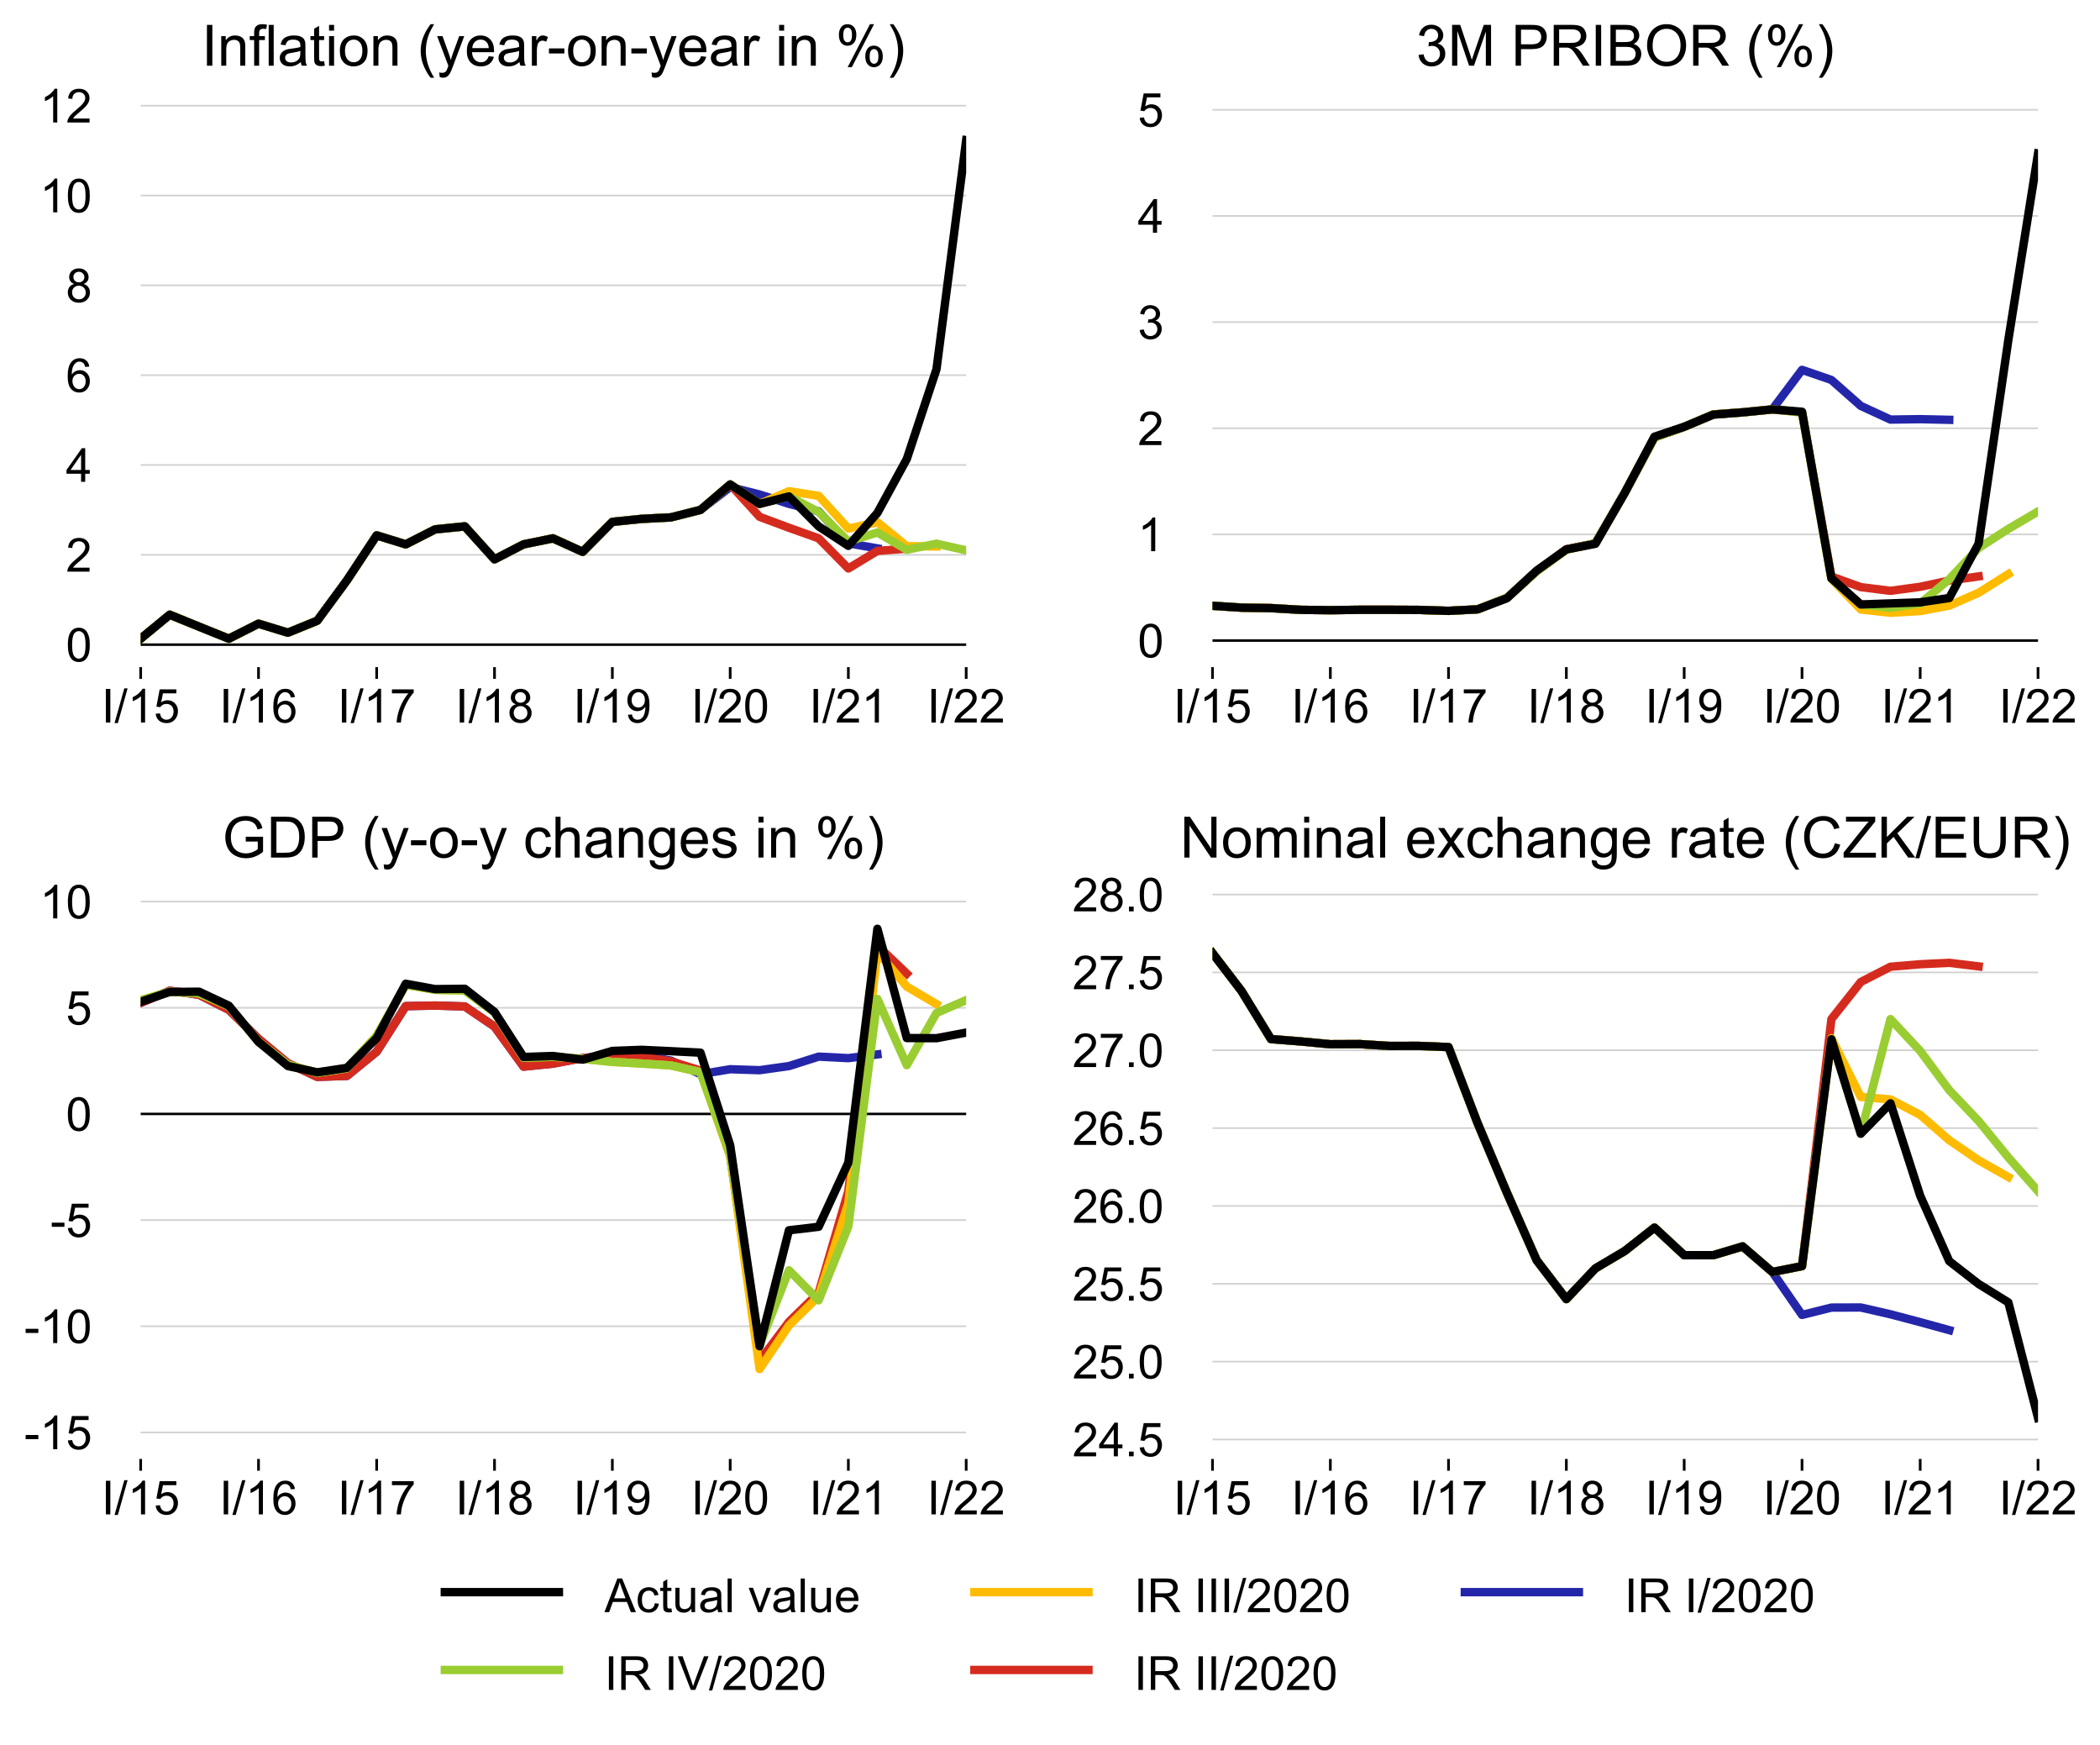<?xml version="1.0" encoding="utf-8" standalone="no"?>
<!DOCTYPE svg PUBLIC "-//W3C//DTD SVG 1.1//EN"
  "http://www.w3.org/Graphics/SVG/1.1/DTD/svg11.dtd">
<!-- Created with matplotlib (http://matplotlib.org/) -->
<svg height="520pt" version="1.1" viewBox="0 0 626 520" width="626pt" xmlns="http://www.w3.org/2000/svg" xmlns:xlink="http://www.w3.org/1999/xlink">
 <defs>
  <style type="text/css">
*{stroke-linecap:butt;stroke-linejoin:round;}
  </style>
 </defs>
 <g id="figure_1">
  <g id="patch_1">
   <path d="M 0 520.445 
L 626.402 520.445 
L 626.402 0 
L 0 0 
z
" style="fill:none;"/>
  </g>
  <g id="axes_1">
   <g id="patch_2">
    <path d="M 41.932 198.827 
L 288.017 198.827 
L 288.017 24.807 
L 41.932 24.807 
z
" style="fill:none;"/>
   </g>
   <g id="matplotlib.axis_1">
    <g id="xtick_1">
     <g id="line2d_1">
      <defs>
       <path d="M 0 0 
L 0 3.5 
" id="m490e9424d0" style="stroke:#000000;stroke-width:0.8;"/>
      </defs>
      <g>
       <use style="stroke:#000000;stroke-width:0.8;" x="41.932" xlink:href="#m490e9424d0" y="198.827"/>
      </g>
     </g>
     <g id="text_1">
      <!-- I/15 -->
      <defs>
       <path d="M 9.328 0 
L 9.328 71.578 
L 18.797 71.578 
L 18.797 0 
z
" id="ArialMT-49"/>
       <path d="M 0 -1.219 
L 20.75 72.797 
L 27.781 72.797 
L 7.078 -1.219 
z
" id="ArialMT-2f"/>
       <path d="M 37.25 0 
L 28.469 0 
L 28.469 56 
Q 25.297 52.984 20.141 49.953 
Q 14.984 46.922 10.891 45.406 
L 10.891 53.906 
Q 18.266 57.375 23.781 62.297 
Q 29.297 67.234 31.594 71.875 
L 37.25 71.875 
z
" id="ArialMT-31"/>
       <path d="M 4.156 18.75 
L 13.375 19.531 
Q 14.406 12.797 18.141 9.391 
Q 21.875 6 27.156 6 
Q 33.5 6 37.891 10.781 
Q 42.281 15.578 42.281 23.484 
Q 42.281 31 38.062 35.344 
Q 33.844 39.703 27 39.703 
Q 22.75 39.703 19.328 37.766 
Q 15.922 35.844 13.969 32.766 
L 5.719 33.844 
L 12.641 70.609 
L 48.25 70.609 
L 48.25 62.203 
L 19.672 62.203 
L 15.828 42.969 
Q 22.266 47.469 29.344 47.469 
Q 38.719 47.469 45.156 40.969 
Q 51.609 34.469 51.609 24.266 
Q 51.609 14.547 45.953 7.469 
Q 39.062 -1.219 27.156 -1.219 
Q 17.391 -1.219 11.203 4.25 
Q 5.031 9.719 4.156 18.75 
" id="ArialMT-35"/>
      </defs>
      <g transform="translate(30.258 215.348)scale(0.14 -0.14)">
       <use xlink:href="#ArialMT-49"/>
       <use x="27.783" xlink:href="#ArialMT-2f"/>
       <use x="55.566" xlink:href="#ArialMT-31"/>
       <use x="111.182" xlink:href="#ArialMT-35"/>
      </g>
     </g>
    </g>
    <g id="xtick_2">
     <g id="line2d_2">
      <g>
       <use style="stroke:#000000;stroke-width:0.8;" x="77.06" xlink:href="#m490e9424d0" y="198.827"/>
      </g>
     </g>
     <g id="text_2">
      <!-- I/16 -->
      <defs>
       <path d="M 49.75 54.047 
L 41.016 53.375 
Q 39.844 58.547 37.703 60.891 
Q 34.125 64.656 28.906 64.656 
Q 24.703 64.656 21.531 62.312 
Q 17.391 59.281 14.984 53.469 
Q 12.594 47.656 12.5 36.922 
Q 15.672 41.75 20.266 44.094 
Q 24.859 46.438 29.891 46.438 
Q 38.672 46.438 44.844 39.969 
Q 51.031 33.5 51.031 23.25 
Q 51.031 16.5 48.125 10.719 
Q 45.219 4.938 40.141 1.859 
Q 35.062 -1.219 28.609 -1.219 
Q 17.625 -1.219 10.688 6.859 
Q 3.766 14.938 3.766 33.5 
Q 3.766 54.25 11.422 63.672 
Q 18.109 71.875 29.438 71.875 
Q 37.891 71.875 43.281 67.141 
Q 48.688 62.406 49.75 54.047 
M 13.875 23.188 
Q 13.875 18.656 15.797 14.5 
Q 17.719 10.359 21.188 8.172 
Q 24.656 6 28.469 6 
Q 34.031 6 38.031 10.484 
Q 42.047 14.984 42.047 22.703 
Q 42.047 30.125 38.078 34.391 
Q 34.125 38.672 28.125 38.672 
Q 22.172 38.672 18.016 34.391 
Q 13.875 30.125 13.875 23.188 
" id="ArialMT-36"/>
      </defs>
      <g transform="translate(65.385 215.348)scale(0.14 -0.14)">
       <use xlink:href="#ArialMT-49"/>
       <use x="27.783" xlink:href="#ArialMT-2f"/>
       <use x="55.566" xlink:href="#ArialMT-31"/>
       <use x="111.182" xlink:href="#ArialMT-36"/>
      </g>
     </g>
    </g>
    <g id="xtick_3">
     <g id="line2d_3">
      <g>
       <use style="stroke:#000000;stroke-width:0.8;" x="112.283" xlink:href="#m490e9424d0" y="198.827"/>
      </g>
     </g>
     <g id="text_3">
      <!-- I/17 -->
      <defs>
       <path d="M 4.734 62.203 
L 4.734 70.656 
L 51.078 70.656 
L 51.078 63.812 
Q 44.234 56.547 37.516 44.484 
Q 30.812 32.422 27.156 19.672 
Q 24.516 10.688 23.781 0 
L 14.75 0 
Q 14.891 8.453 18.062 20.406 
Q 21.234 32.375 27.172 43.484 
Q 33.109 54.594 39.797 62.203 
z
" id="ArialMT-37"/>
      </defs>
      <g transform="translate(100.609 215.348)scale(0.14 -0.14)">
       <use xlink:href="#ArialMT-49"/>
       <use x="27.783" xlink:href="#ArialMT-2f"/>
       <use x="55.566" xlink:href="#ArialMT-31"/>
       <use x="111.182" xlink:href="#ArialMT-37"/>
      </g>
     </g>
    </g>
    <g id="xtick_4">
     <g id="line2d_4">
      <g>
       <use style="stroke:#000000;stroke-width:0.8;" x="147.411" xlink:href="#m490e9424d0" y="198.827"/>
      </g>
     </g>
     <g id="text_4">
      <!-- I/18 -->
      <defs>
       <path d="M 17.672 38.812 
Q 12.203 40.828 9.562 44.531 
Q 6.938 48.25 6.938 53.422 
Q 6.938 61.234 12.547 66.547 
Q 18.172 71.875 27.484 71.875 
Q 36.859 71.875 42.578 66.422 
Q 48.297 60.984 48.297 53.172 
Q 48.297 48.188 45.672 44.5 
Q 43.062 40.828 37.75 38.812 
Q 44.344 36.672 47.781 31.875 
Q 51.219 27.094 51.219 20.453 
Q 51.219 11.281 44.719 5.031 
Q 38.234 -1.219 27.641 -1.219 
Q 17.047 -1.219 10.547 5.047 
Q 4.047 11.328 4.047 20.703 
Q 4.047 27.688 7.594 32.391 
Q 11.141 37.109 17.672 38.812 
M 15.922 53.719 
Q 15.922 48.641 19.188 45.406 
Q 22.469 42.188 27.688 42.188 
Q 32.766 42.188 36.016 45.375 
Q 39.266 48.578 39.266 53.219 
Q 39.266 58.062 35.906 61.359 
Q 32.562 64.656 27.594 64.656 
Q 22.562 64.656 19.234 61.422 
Q 15.922 58.203 15.922 53.719 
M 13.094 20.656 
Q 13.094 16.891 14.875 13.375 
Q 16.656 9.859 20.172 7.922 
Q 23.688 6 27.734 6 
Q 34.031 6 38.125 10.047 
Q 42.234 14.109 42.234 20.359 
Q 42.234 26.703 38.016 30.859 
Q 33.797 35.016 27.438 35.016 
Q 21.234 35.016 17.156 30.906 
Q 13.094 26.812 13.094 20.656 
" id="ArialMT-38"/>
      </defs>
      <g transform="translate(135.736 215.348)scale(0.14 -0.14)">
       <use xlink:href="#ArialMT-49"/>
       <use x="27.783" xlink:href="#ArialMT-2f"/>
       <use x="55.566" xlink:href="#ArialMT-31"/>
       <use x="111.182" xlink:href="#ArialMT-38"/>
      </g>
     </g>
    </g>
    <g id="xtick_5">
     <g id="line2d_5">
      <g>
       <use style="stroke:#000000;stroke-width:0.8;" x="182.538" xlink:href="#m490e9424d0" y="198.827"/>
      </g>
     </g>
     <g id="text_5">
      <!-- I/19 -->
      <defs>
       <path d="M 5.469 16.547 
L 13.922 17.328 
Q 14.984 11.375 18.016 8.688 
Q 21.047 6 25.781 6 
Q 29.828 6 32.875 7.859 
Q 35.938 9.719 37.891 12.812 
Q 39.844 15.922 41.156 21.188 
Q 42.484 26.469 42.484 31.938 
Q 42.484 32.516 42.438 33.688 
Q 39.797 29.5 35.234 26.875 
Q 30.672 24.266 25.344 24.266 
Q 16.453 24.266 10.297 30.703 
Q 4.156 37.156 4.156 47.703 
Q 4.156 58.594 10.578 65.234 
Q 17 71.875 26.656 71.875 
Q 33.641 71.875 39.422 68.109 
Q 45.219 64.359 48.219 57.391 
Q 51.219 50.438 51.219 37.25 
Q 51.219 23.531 48.234 15.406 
Q 45.266 7.281 39.375 3.031 
Q 33.5 -1.219 25.594 -1.219 
Q 17.188 -1.219 11.859 3.438 
Q 6.547 8.109 5.469 16.547 
M 41.453 48.141 
Q 41.453 55.719 37.422 60.156 
Q 33.406 64.594 27.734 64.594 
Q 21.875 64.594 17.531 59.812 
Q 13.188 55.031 13.188 47.406 
Q 13.188 40.578 17.312 36.297 
Q 21.438 32.031 27.484 32.031 
Q 33.594 32.031 37.516 36.297 
Q 41.453 40.578 41.453 48.141 
" id="ArialMT-39"/>
      </defs>
      <g transform="translate(170.864 215.348)scale(0.14 -0.14)">
       <use xlink:href="#ArialMT-49"/>
       <use x="27.783" xlink:href="#ArialMT-2f"/>
       <use x="55.566" xlink:href="#ArialMT-31"/>
       <use x="111.182" xlink:href="#ArialMT-39"/>
      </g>
     </g>
    </g>
    <g id="xtick_6">
     <g id="line2d_6">
      <g>
       <use style="stroke:#000000;stroke-width:0.8;" x="217.666" xlink:href="#m490e9424d0" y="198.827"/>
      </g>
     </g>
     <g id="text_6">
      <!-- I/20 -->
      <defs>
       <path d="M 50.344 8.453 
L 50.344 0 
L 3.031 0 
Q 2.938 3.172 4.047 6.109 
Q 5.859 10.938 9.828 15.625 
Q 13.812 20.312 21.344 26.469 
Q 33.016 36.031 37.109 41.625 
Q 41.219 47.219 41.219 52.203 
Q 41.219 57.422 37.469 61 
Q 33.734 64.594 27.734 64.594 
Q 21.391 64.594 17.578 60.781 
Q 13.766 56.984 13.719 50.25 
L 4.688 51.172 
Q 5.609 61.281 11.656 66.578 
Q 17.719 71.875 27.938 71.875 
Q 38.234 71.875 44.234 66.156 
Q 50.25 60.453 50.25 52 
Q 50.25 47.703 48.484 43.547 
Q 46.734 39.406 42.656 34.812 
Q 38.578 30.219 29.109 22.219 
Q 21.188 15.578 18.938 13.203 
Q 16.703 10.844 15.234 8.453 
z
" id="ArialMT-32"/>
       <path d="M 4.156 35.297 
Q 4.156 48 6.766 55.734 
Q 9.375 63.484 14.516 67.672 
Q 19.672 71.875 27.484 71.875 
Q 33.25 71.875 37.594 69.547 
Q 41.938 67.234 44.766 62.859 
Q 47.609 58.5 49.219 52.219 
Q 50.828 45.953 50.828 35.297 
Q 50.828 22.703 48.234 14.969 
Q 45.656 7.234 40.5 3 
Q 35.359 -1.219 27.484 -1.219 
Q 17.141 -1.219 11.234 6.203 
Q 4.156 15.141 4.156 35.297 
M 13.188 35.297 
Q 13.188 17.672 17.312 11.828 
Q 21.438 6 27.484 6 
Q 33.547 6 37.672 11.859 
Q 41.797 17.719 41.797 35.297 
Q 41.797 52.984 37.672 58.781 
Q 33.547 64.594 27.391 64.594 
Q 21.344 64.594 17.719 59.469 
Q 13.188 52.938 13.188 35.297 
" id="ArialMT-30"/>
      </defs>
      <g transform="translate(205.991 215.348)scale(0.14 -0.14)">
       <use xlink:href="#ArialMT-49"/>
       <use x="27.783" xlink:href="#ArialMT-2f"/>
       <use x="55.566" xlink:href="#ArialMT-32"/>
       <use x="111.182" xlink:href="#ArialMT-30"/>
      </g>
     </g>
    </g>
    <g id="xtick_7">
     <g id="line2d_7">
      <g>
       <use style="stroke:#000000;stroke-width:0.8;" x="252.89" xlink:href="#m490e9424d0" y="198.827"/>
      </g>
     </g>
     <g id="text_7">
      <!-- I/21 -->
      <g transform="translate(241.215 215.348)scale(0.14 -0.14)">
       <use xlink:href="#ArialMT-49"/>
       <use x="27.783" xlink:href="#ArialMT-2f"/>
       <use x="55.566" xlink:href="#ArialMT-32"/>
       <use x="111.182" xlink:href="#ArialMT-31"/>
      </g>
     </g>
    </g>
    <g id="xtick_8">
     <g id="line2d_8">
      <g>
       <use style="stroke:#000000;stroke-width:0.8;" x="288.017" xlink:href="#m490e9424d0" y="198.827"/>
      </g>
     </g>
     <g id="text_8">
      <!-- I/22 -->
      <g transform="translate(276.342 215.348)scale(0.14 -0.14)">
       <use xlink:href="#ArialMT-49"/>
       <use x="27.783" xlink:href="#ArialMT-2f"/>
       <use x="55.566" xlink:href="#ArialMT-32"/>
       <use x="111.182" xlink:href="#ArialMT-32"/>
      </g>
     </g>
    </g>
   </g>
   <g id="matplotlib.axis_2">
    <g id="ytick_1">
     <g id="text_9">
      <!-- 0 -->
      <g transform="translate(19.647 197.144)scale(0.14 -0.14)">
       <use xlink:href="#ArialMT-30"/>
      </g>
     </g>
    </g>
    <g id="ytick_2">
     <g id="text_10">
      <!-- 2 -->
      <g transform="translate(19.647 170.372)scale(0.14 -0.14)">
       <use xlink:href="#ArialMT-32"/>
      </g>
     </g>
    </g>
    <g id="ytick_3">
     <g id="text_11">
      <!-- 4 -->
      <defs>
       <path d="M 32.328 0 
L 32.328 17.141 
L 1.266 17.141 
L 1.266 25.203 
L 33.938 71.578 
L 41.109 71.578 
L 41.109 25.203 
L 50.781 25.203 
L 50.781 17.141 
L 41.109 17.141 
L 41.109 0 
z
M 32.328 25.203 
L 32.328 57.469 
L 9.906 25.203 
z
" id="ArialMT-34"/>
      </defs>
      <g transform="translate(19.647 143.599)scale(0.14 -0.14)">
       <use xlink:href="#ArialMT-34"/>
      </g>
     </g>
    </g>
    <g id="ytick_4">
     <g id="text_12">
      <!-- 6 -->
      <g transform="translate(19.647 116.827)scale(0.14 -0.14)">
       <use xlink:href="#ArialMT-36"/>
      </g>
     </g>
    </g>
    <g id="ytick_5">
     <g id="text_13">
      <!-- 8 -->
      <g transform="translate(19.647 90.055)scale(0.14 -0.14)">
       <use xlink:href="#ArialMT-38"/>
      </g>
     </g>
    </g>
    <g id="ytick_6">
     <g id="text_14">
      <!-- 10 -->
      <g transform="translate(11.862 63.283)scale(0.14 -0.14)">
       <use xlink:href="#ArialMT-31"/>
       <use x="55.615" xlink:href="#ArialMT-30"/>
      </g>
     </g>
    </g>
    <g id="ytick_7">
     <g id="text_15">
      <!-- 12 -->
      <g transform="translate(11.862 36.51)scale(0.14 -0.14)">
       <use xlink:href="#ArialMT-31"/>
       <use x="55.615" xlink:href="#ArialMT-32"/>
      </g>
     </g>
    </g>
   </g>
   <g id="line2d_9">
    <path clip-path="url(#p6d913290f3)" d="M 41.932 192.134 
L 288.017 192.134 
" style="fill:none;stroke:#000000;stroke-linecap:square;stroke-width:0.75;"/>
   </g>
   <g id="line2d_10">
    <path clip-path="url(#p6d913290f3)" d="M 41.932 165.361 
L 288.017 165.361 
" style="fill:none;stroke:#d2d2d2;stroke-linecap:square;stroke-width:0.5;"/>
   </g>
   <g id="text_16">
    <!-- Inflation (year-on-year in %) -->
    <defs>
     <path d="M 6.594 0 
L 6.594 51.859 
L 14.5 51.859 
L 14.5 44.484 
Q 20.219 53.031 31 53.031 
Q 35.688 53.031 39.625 51.344 
Q 43.562 49.656 45.516 46.922 
Q 47.469 44.188 48.25 40.438 
Q 48.734 37.984 48.734 31.891 
L 48.734 0 
L 39.938 0 
L 39.938 31.547 
Q 39.938 36.922 38.906 39.578 
Q 37.891 42.234 35.281 43.812 
Q 32.672 45.406 29.156 45.406 
Q 23.531 45.406 19.453 41.844 
Q 15.375 38.281 15.375 28.328 
L 15.375 0 
z
" id="ArialMT-6e"/>
     <path d="M 8.688 0 
L 8.688 45.016 
L 0.922 45.016 
L 0.922 51.859 
L 8.688 51.859 
L 8.688 57.375 
Q 8.688 62.594 9.625 65.141 
Q 10.891 68.562 14.078 70.672 
Q 17.281 72.797 23.047 72.797 
Q 26.766 72.797 31.25 71.922 
L 29.938 64.266 
Q 27.203 64.75 24.75 64.75 
Q 20.75 64.75 19.094 63.031 
Q 17.438 61.328 17.438 56.641 
L 17.438 51.859 
L 27.547 51.859 
L 27.547 45.016 
L 17.438 45.016 
L 17.438 0 
z
" id="ArialMT-66"/>
     <path d="M 6.391 0 
L 6.391 71.578 
L 15.188 71.578 
L 15.188 0 
z
" id="ArialMT-6c"/>
     <path d="M 40.438 6.391 
Q 35.547 2.25 31.031 0.531 
Q 26.516 -1.172 21.344 -1.172 
Q 12.797 -1.172 8.203 3 
Q 3.609 7.172 3.609 13.672 
Q 3.609 17.484 5.344 20.625 
Q 7.078 23.781 9.891 25.688 
Q 12.703 27.594 16.219 28.562 
Q 18.797 29.25 24.031 29.891 
Q 34.672 31.156 39.703 32.906 
Q 39.75 34.719 39.75 35.203 
Q 39.75 40.578 37.25 42.781 
Q 33.891 45.75 27.25 45.75 
Q 21.047 45.75 18.094 43.578 
Q 15.141 41.406 13.719 35.891 
L 5.125 37.062 
Q 6.297 42.578 8.984 45.969 
Q 11.672 49.359 16.75 51.188 
Q 21.828 53.031 28.516 53.031 
Q 35.156 53.031 39.297 51.469 
Q 43.453 49.906 45.406 47.531 
Q 47.359 45.172 48.141 41.547 
Q 48.578 39.312 48.578 33.453 
L 48.578 21.734 
Q 48.578 9.469 49.141 6.219 
Q 49.703 2.984 51.375 0 
L 42.188 0 
Q 40.828 2.734 40.438 6.391 
M 39.703 26.031 
Q 34.906 24.078 25.344 22.703 
Q 19.922 21.922 17.672 20.938 
Q 15.438 19.969 14.203 18.094 
Q 12.984 16.219 12.984 13.922 
Q 12.984 10.406 15.641 8.062 
Q 18.312 5.719 23.438 5.719 
Q 28.516 5.719 32.469 7.938 
Q 36.422 10.156 38.281 14.016 
Q 39.703 17 39.703 22.797 
z
" id="ArialMT-61"/>
     <path d="M 25.781 7.859 
L 27.047 0.094 
Q 23.344 -0.688 20.406 -0.688 
Q 15.625 -0.688 12.984 0.828 
Q 10.359 2.344 9.281 4.812 
Q 8.203 7.281 8.203 15.188 
L 8.203 45.016 
L 1.766 45.016 
L 1.766 51.859 
L 8.203 51.859 
L 8.203 64.703 
L 16.938 69.969 
L 16.938 51.859 
L 25.781 51.859 
L 25.781 45.016 
L 16.938 45.016 
L 16.938 14.703 
Q 16.938 10.938 17.406 9.859 
Q 17.875 8.797 18.922 8.156 
Q 19.969 7.516 21.922 7.516 
Q 23.391 7.516 25.781 7.859 
" id="ArialMT-74"/>
     <path d="M 6.641 61.469 
L 6.641 71.578 
L 15.438 71.578 
L 15.438 61.469 
z
M 6.641 0 
L 6.641 51.859 
L 15.438 51.859 
L 15.438 0 
z
" id="ArialMT-69"/>
     <path d="M 3.328 25.922 
Q 3.328 40.328 11.328 47.266 
Q 18.016 53.031 27.641 53.031 
Q 38.328 53.031 45.109 46.016 
Q 51.906 39.016 51.906 26.656 
Q 51.906 16.656 48.906 10.906 
Q 45.906 5.172 40.156 2 
Q 34.422 -1.172 27.641 -1.172 
Q 16.75 -1.172 10.031 5.812 
Q 3.328 12.797 3.328 25.922 
M 12.359 25.922 
Q 12.359 15.969 16.703 11.016 
Q 21.047 6.062 27.641 6.062 
Q 34.188 6.062 38.531 11.031 
Q 42.875 16.016 42.875 26.219 
Q 42.875 35.844 38.5 40.797 
Q 34.125 45.75 27.641 45.75 
Q 21.047 45.75 16.703 40.812 
Q 12.359 35.891 12.359 25.922 
" id="ArialMT-6f"/>
     <path id="ArialMT-20"/>
     <path d="M 23.391 -21.047 
Q 16.109 -11.859 11.078 0.438 
Q 6.062 12.75 6.062 25.922 
Q 6.062 37.547 9.812 48.188 
Q 14.203 60.547 23.391 72.797 
L 29.688 72.797 
Q 23.781 62.641 21.875 58.297 
Q 18.891 51.562 17.188 44.234 
Q 15.094 35.109 15.094 25.875 
Q 15.094 2.391 29.688 -21.047 
z
" id="ArialMT-28"/>
     <path d="M 6.203 -19.969 
L 5.219 -11.719 
Q 8.109 -12.5 10.25 -12.5 
Q 13.188 -12.5 14.938 -11.516 
Q 16.703 -10.547 17.828 -8.797 
Q 18.656 -7.469 20.516 -2.25 
Q 20.75 -1.516 21.297 -0.094 
L 1.609 51.859 
L 11.078 51.859 
L 21.875 21.828 
Q 23.969 16.109 25.641 9.812 
Q 27.156 15.875 29.25 21.625 
L 40.328 51.859 
L 49.125 51.859 
L 29.391 -0.875 
Q 26.219 -9.422 24.469 -12.641 
Q 22.125 -17 19.094 -19.016 
Q 16.062 -21.047 11.859 -21.047 
Q 9.328 -21.047 6.203 -19.969 
" id="ArialMT-79"/>
     <path d="M 42.094 16.703 
L 51.172 15.578 
Q 49.031 7.625 43.219 3.219 
Q 37.406 -1.172 28.375 -1.172 
Q 17 -1.172 10.328 5.828 
Q 3.656 12.844 3.656 25.484 
Q 3.656 38.578 10.391 45.797 
Q 17.141 53.031 27.875 53.031 
Q 38.281 53.031 44.875 45.953 
Q 51.469 38.875 51.469 26.031 
Q 51.469 25.25 51.422 23.688 
L 12.75 23.688 
Q 13.234 15.141 17.578 10.594 
Q 21.922 6.062 28.422 6.062 
Q 33.25 6.062 36.672 8.594 
Q 40.094 11.141 42.094 16.703 
M 13.234 30.906 
L 42.188 30.906 
Q 41.609 37.453 38.875 40.719 
Q 34.672 45.797 27.984 45.797 
Q 21.922 45.797 17.797 41.75 
Q 13.672 37.703 13.234 30.906 
" id="ArialMT-65"/>
     <path d="M 6.5 0 
L 6.5 51.859 
L 14.406 51.859 
L 14.406 44 
Q 17.438 49.516 20 51.266 
Q 22.562 53.031 25.641 53.031 
Q 30.078 53.031 34.672 50.203 
L 31.641 42.047 
Q 28.422 43.953 25.203 43.953 
Q 22.312 43.953 20.016 42.219 
Q 17.719 40.484 16.75 37.406 
Q 15.281 32.719 15.281 27.156 
L 15.281 0 
z
" id="ArialMT-72"/>
     <path d="M 3.172 21.484 
L 3.172 30.328 
L 30.172 30.328 
L 30.172 21.484 
z
" id="ArialMT-2d"/>
     <path d="M 5.812 54.391 
Q 5.812 62.062 9.672 67.422 
Q 13.531 72.797 20.844 72.797 
Q 27.594 72.797 32 67.984 
Q 36.422 63.188 36.422 53.859 
Q 36.422 44.781 31.953 39.875 
Q 27.484 34.969 20.953 34.969 
Q 14.453 34.969 10.125 39.797 
Q 5.812 44.625 5.812 54.391 
M 21.094 66.75 
Q 17.828 66.75 15.656 63.906 
Q 13.484 61.078 13.484 53.516 
Q 13.484 46.625 15.672 43.812 
Q 17.875 41.016 21.094 41.016 
Q 24.422 41.016 26.594 43.844 
Q 28.766 46.688 28.766 54.203 
Q 28.766 61.141 26.562 63.938 
Q 24.359 66.75 21.094 66.75 
M 21.141 -2.641 
L 60.297 72.797 
L 67.438 72.797 
L 28.422 -2.641 
z
M 52.094 16.797 
Q 52.094 24.516 55.953 29.859 
Q 59.812 35.203 67.188 35.203 
Q 73.922 35.203 78.344 30.391 
Q 82.766 25.594 82.766 16.266 
Q 82.766 7.172 78.297 2.266 
Q 73.828 -2.641 67.234 -2.641 
Q 60.75 -2.641 56.422 2.219 
Q 52.094 7.078 52.094 16.797 
M 67.438 29.156 
Q 64.109 29.156 61.938 26.312 
Q 59.766 23.484 59.766 15.922 
Q 59.766 9.078 61.953 6.25 
Q 64.156 3.422 67.391 3.422 
Q 70.75 3.422 72.922 6.25 
Q 75.094 9.078 75.094 16.609 
Q 75.094 23.531 72.891 26.344 
Q 70.703 29.156 67.438 29.156 
" id="ArialMT-25"/>
     <path d="M 12.359 -21.047 
L 6.062 -21.047 
Q 20.656 2.391 20.656 25.875 
Q 20.656 35.062 18.562 44.094 
Q 16.891 51.422 13.922 58.156 
Q 12.016 62.547 6.062 72.797 
L 12.359 72.797 
Q 21.531 60.547 25.922 48.188 
Q 29.688 37.547 29.688 25.922 
Q 29.688 12.75 24.625 0.438 
Q 19.578 -11.859 12.359 -21.047 
" id="ArialMT-29"/>
    </defs>
    <g transform="translate(60.106 19.586)scale(0.17 -0.17)">
     <use xlink:href="#ArialMT-49"/>
     <use x="27.783" xlink:href="#ArialMT-6e"/>
     <use x="83.398" xlink:href="#ArialMT-66"/>
     <use x="111.182" xlink:href="#ArialMT-6c"/>
     <use x="133.398" xlink:href="#ArialMT-61"/>
     <use x="189.014" xlink:href="#ArialMT-74"/>
     <use x="216.797" xlink:href="#ArialMT-69"/>
     <use x="239.014" xlink:href="#ArialMT-6f"/>
     <use x="294.629" xlink:href="#ArialMT-6e"/>
     <use x="350.244" xlink:href="#ArialMT-20"/>
     <use x="378.027" xlink:href="#ArialMT-28"/>
     <use x="411.328" xlink:href="#ArialMT-79"/>
     <use x="461.328" xlink:href="#ArialMT-65"/>
     <use x="516.943" xlink:href="#ArialMT-61"/>
     <use x="572.559" xlink:href="#ArialMT-72"/>
     <use x="605.859" xlink:href="#ArialMT-2d"/>
     <use x="639.16" xlink:href="#ArialMT-6f"/>
     <use x="694.775" xlink:href="#ArialMT-6e"/>
     <use x="750.391" xlink:href="#ArialMT-2d"/>
     <use x="783.691" xlink:href="#ArialMT-79"/>
     <use x="833.691" xlink:href="#ArialMT-65"/>
     <use x="889.307" xlink:href="#ArialMT-61"/>
     <use x="944.922" xlink:href="#ArialMT-72"/>
     <use x="978.223" xlink:href="#ArialMT-20"/>
     <use x="1006.006" xlink:href="#ArialMT-69"/>
     <use x="1028.223" xlink:href="#ArialMT-6e"/>
     <use x="1083.838" xlink:href="#ArialMT-20"/>
     <use x="1111.621" xlink:href="#ArialMT-25"/>
     <use x="1200.537" xlink:href="#ArialMT-29"/>
    </g>
   </g>
   <g id="line2d_11">
    <path clip-path="url(#p6d913290f3)" d="M 41.932 138.589 
L 288.017 138.589 
" style="fill:none;stroke:#d2d2d2;stroke-linecap:square;stroke-width:0.5;"/>
   </g>
   <g id="line2d_12">
    <path clip-path="url(#p6d913290f3)" d="M 41.932 111.817 
L 288.017 111.817 
" style="fill:none;stroke:#d2d2d2;stroke-linecap:square;stroke-width:0.5;"/>
   </g>
   <g id="line2d_13">
    <path clip-path="url(#p6d913290f3)" d="M 41.932 85.044 
L 288.017 85.044 
" style="fill:none;stroke:#d2d2d2;stroke-linecap:square;stroke-width:0.5;"/>
   </g>
   <g id="line2d_14">
    <path clip-path="url(#p6d913290f3)" d="M 41.932 58.272 
L 288.017 58.272 
" style="fill:none;stroke:#d2d2d2;stroke-linecap:square;stroke-width:0.5;"/>
   </g>
   <g id="line2d_15">
    <path clip-path="url(#p6d913290f3)" d="M 41.932 31.5 
L 288.017 31.5 
" style="fill:none;stroke:#d2d2d2;stroke-linecap:square;stroke-width:0.5;"/>
   </g>
   <g id="line2d_16">
    <path clip-path="url(#p6d913290f3)" d="M 41.932 190.349 
L 50.594 183.21 
L 59.352 186.779 
L 68.206 190.349 
L 77.06 185.887 
L 85.818 188.564 
L 94.575 184.994 
L 103.429 172.947 
L 112.283 159.561 
L 120.945 162.238 
L 129.703 157.776 
L 138.557 156.883 
L 147.411 166.7 
L 156.073 162.238 
L 164.83 160.453 
L 173.684 164.469 
L 182.538 155.545 
L 191.2 154.652 
L 199.958 154.206 
L 208.812 151.975 
L 217.666 145.17 
L 226.424 147.38 
L 235.182 150.162 
L 244.036 152.427 
L 252.89 161.935 
L 261.551 163.44 
" style="fill:none;stroke:#2426a9;stroke-linecap:square;stroke-width:2.5;"/>
   </g>
   <g id="line2d_17">
    <path clip-path="url(#p6d913290f3)" d="M 41.932 190.349 
L 50.594 183.21 
L 59.352 186.779 
L 68.206 190.349 
L 77.06 185.887 
L 85.818 188.564 
L 94.575 184.994 
L 103.429 172.947 
L 112.283 159.561 
L 120.945 162.238 
L 129.703 157.776 
L 138.557 156.883 
L 147.411 166.7 
L 156.073 162.238 
L 164.83 160.453 
L 173.684 164.469 
L 182.538 155.545 
L 191.2 154.652 
L 199.958 154.206 
L 208.812 151.975 
L 217.666 144.39 
L 226.424 154.025 
L 235.182 157.293 
L 244.036 160.444 
L 252.89 169.433 
L 261.551 164.194 
L 270.309 163.512 
" style="fill:none;stroke:#d52b1e;stroke-linecap:square;stroke-width:2.5;"/>
   </g>
   <g id="line2d_18">
    <path clip-path="url(#p6d913290f3)" d="M 41.932 190.349 
L 50.594 183.21 
L 59.352 186.779 
L 68.206 190.349 
L 77.06 185.887 
L 85.818 188.564 
L 94.575 184.994 
L 103.429 172.947 
L 112.283 159.561 
L 120.945 162.238 
L 129.703 157.776 
L 138.557 156.883 
L 147.411 166.7 
L 156.073 162.238 
L 164.83 160.453 
L 173.684 164.469 
L 182.538 155.545 
L 191.2 154.652 
L 199.958 154.206 
L 208.812 151.975 
L 217.666 144.39 
L 226.424 150.19 
L 235.182 146.4 
L 244.036 147.783 
L 252.89 157.538 
L 261.551 155.637 
L 270.309 162.784 
L 279.163 162.861 
" style="fill:none;stroke:#ffbb00;stroke-linecap:square;stroke-width:2.5;"/>
   </g>
   <g id="line2d_19">
    <path clip-path="url(#p6d913290f3)" d="M 41.932 190.349 
L 50.594 183.21 
L 59.352 186.779 
L 68.206 190.349 
L 77.06 185.887 
L 85.818 188.564 
L 94.575 184.994 
L 103.429 172.947 
L 112.283 159.561 
L 120.945 162.238 
L 129.703 157.776 
L 138.557 156.883 
L 147.411 166.7 
L 156.073 162.238 
L 164.83 160.453 
L 173.684 164.469 
L 182.538 155.545 
L 191.2 154.652 
L 199.958 154.206 
L 208.812 151.975 
L 217.666 144.39 
L 226.424 150.19 
L 235.182 147.959 
L 244.036 152.585 
L 252.89 161.373 
L 261.551 158.706 
L 270.309 163.85 
L 279.163 162.033 
L 288.017 164.033 
" style="fill:none;stroke:#9acd32;stroke-linecap:square;stroke-width:2.5;"/>
   </g>
   <g id="line2d_20">
    <path clip-path="url(#p6d913290f3)" d="M 41.932 190.349 
L 50.594 183.21 
L 59.352 186.779 
L 68.206 190.349 
L 77.06 185.887 
L 85.818 188.564 
L 94.575 184.994 
L 103.429 172.947 
L 112.283 159.561 
L 120.945 162.238 
L 129.703 157.776 
L 138.557 156.883 
L 147.411 166.7 
L 156.073 162.238 
L 164.83 160.453 
L 173.684 164.469 
L 182.538 155.545 
L 191.2 154.652 
L 199.958 154.206 
L 208.812 151.975 
L 217.666 144.39 
L 226.424 150.19 
L 235.182 147.959 
L 244.036 156.883 
L 252.89 162.684 
L 261.551 152.868 
L 270.309 136.804 
L 279.163 110.032 
L 288.017 41.762 
" style="fill:none;stroke:#000000;stroke-linecap:square;stroke-width:2.5;"/>
   </g>
  </g>
  <g id="axes_2">
   <g id="patch_3">
    <path d="M 361.442 198.827 
L 607.527 198.827 
L 607.527 24.807 
L 361.442 24.807 
z
" style="fill:none;"/>
   </g>
   <g id="matplotlib.axis_3">
    <g id="xtick_9">
     <g id="line2d_21">
      <g>
       <use style="stroke:#000000;stroke-width:0.8;" x="361.442" xlink:href="#m490e9424d0" y="198.827"/>
      </g>
     </g>
     <g id="text_17">
      <!-- I/15 -->
      <g transform="translate(349.767 215.348)scale(0.14 -0.14)">
       <use xlink:href="#ArialMT-49"/>
       <use x="27.783" xlink:href="#ArialMT-2f"/>
       <use x="55.566" xlink:href="#ArialMT-31"/>
       <use x="111.182" xlink:href="#ArialMT-35"/>
      </g>
     </g>
    </g>
    <g id="xtick_10">
     <g id="line2d_22">
      <g>
       <use style="stroke:#000000;stroke-width:0.8;" x="396.57" xlink:href="#m490e9424d0" y="198.827"/>
      </g>
     </g>
     <g id="text_18">
      <!-- I/16 -->
      <g transform="translate(384.895 215.348)scale(0.14 -0.14)">
       <use xlink:href="#ArialMT-49"/>
       <use x="27.783" xlink:href="#ArialMT-2f"/>
       <use x="55.566" xlink:href="#ArialMT-31"/>
       <use x="111.182" xlink:href="#ArialMT-36"/>
      </g>
     </g>
    </g>
    <g id="xtick_11">
     <g id="line2d_23">
      <g>
       <use style="stroke:#000000;stroke-width:0.8;" x="431.793" xlink:href="#m490e9424d0" y="198.827"/>
      </g>
     </g>
     <g id="text_19">
      <!-- I/17 -->
      <g transform="translate(420.119 215.348)scale(0.14 -0.14)">
       <use xlink:href="#ArialMT-49"/>
       <use x="27.783" xlink:href="#ArialMT-2f"/>
       <use x="55.566" xlink:href="#ArialMT-31"/>
       <use x="111.182" xlink:href="#ArialMT-37"/>
      </g>
     </g>
    </g>
    <g id="xtick_12">
     <g id="line2d_24">
      <g>
       <use style="stroke:#000000;stroke-width:0.8;" x="466.921" xlink:href="#m490e9424d0" y="198.827"/>
      </g>
     </g>
     <g id="text_20">
      <!-- I/18 -->
      <g transform="translate(455.246 215.348)scale(0.14 -0.14)">
       <use xlink:href="#ArialMT-49"/>
       <use x="27.783" xlink:href="#ArialMT-2f"/>
       <use x="55.566" xlink:href="#ArialMT-31"/>
       <use x="111.182" xlink:href="#ArialMT-38"/>
      </g>
     </g>
    </g>
    <g id="xtick_13">
     <g id="line2d_25">
      <g>
       <use style="stroke:#000000;stroke-width:0.8;" x="502.048" xlink:href="#m490e9424d0" y="198.827"/>
      </g>
     </g>
     <g id="text_21">
      <!-- I/19 -->
      <g transform="translate(490.374 215.348)scale(0.14 -0.14)">
       <use xlink:href="#ArialMT-49"/>
       <use x="27.783" xlink:href="#ArialMT-2f"/>
       <use x="55.566" xlink:href="#ArialMT-31"/>
       <use x="111.182" xlink:href="#ArialMT-39"/>
      </g>
     </g>
    </g>
    <g id="xtick_14">
     <g id="line2d_26">
      <g>
       <use style="stroke:#000000;stroke-width:0.8;" x="537.176" xlink:href="#m490e9424d0" y="198.827"/>
      </g>
     </g>
     <g id="text_22">
      <!-- I/20 -->
      <g transform="translate(525.501 215.348)scale(0.14 -0.14)">
       <use xlink:href="#ArialMT-49"/>
       <use x="27.783" xlink:href="#ArialMT-2f"/>
       <use x="55.566" xlink:href="#ArialMT-32"/>
       <use x="111.182" xlink:href="#ArialMT-30"/>
      </g>
     </g>
    </g>
    <g id="xtick_15">
     <g id="line2d_27">
      <g>
       <use style="stroke:#000000;stroke-width:0.8;" x="572.4" xlink:href="#m490e9424d0" y="198.827"/>
      </g>
     </g>
     <g id="text_23">
      <!-- I/21 -->
      <g transform="translate(560.725 215.348)scale(0.14 -0.14)">
       <use xlink:href="#ArialMT-49"/>
       <use x="27.783" xlink:href="#ArialMT-2f"/>
       <use x="55.566" xlink:href="#ArialMT-32"/>
       <use x="111.182" xlink:href="#ArialMT-31"/>
      </g>
     </g>
    </g>
    <g id="xtick_16">
     <g id="line2d_28">
      <g>
       <use style="stroke:#000000;stroke-width:0.8;" x="607.527" xlink:href="#m490e9424d0" y="198.827"/>
      </g>
     </g>
     <g id="text_24">
      <!-- I/22 -->
      <g transform="translate(595.852 215.348)scale(0.14 -0.14)">
       <use xlink:href="#ArialMT-49"/>
       <use x="27.783" xlink:href="#ArialMT-2f"/>
       <use x="55.566" xlink:href="#ArialMT-32"/>
       <use x="111.182" xlink:href="#ArialMT-32"/>
      </g>
     </g>
    </g>
   </g>
   <g id="matplotlib.axis_4">
    <g id="ytick_8">
     <g id="text_25">
      <!-- 0 -->
      <g transform="translate(339.157 195.927)scale(0.14 -0.14)">
       <use xlink:href="#ArialMT-30"/>
      </g>
     </g>
    </g>
    <g id="ytick_9">
     <g id="text_26">
      <!-- 1 -->
      <g transform="translate(339.157 164.287)scale(0.14 -0.14)">
       <use xlink:href="#ArialMT-31"/>
      </g>
     </g>
    </g>
    <g id="ytick_10">
     <g id="text_27">
      <!-- 2 -->
      <g transform="translate(339.157 132.647)scale(0.14 -0.14)">
       <use xlink:href="#ArialMT-32"/>
      </g>
     </g>
    </g>
    <g id="ytick_11">
     <g id="text_28">
      <!-- 3 -->
      <defs>
       <path d="M 4.203 18.891 
L 12.984 20.062 
Q 14.5 12.594 18.141 9.297 
Q 21.781 6 27 6 
Q 33.203 6 37.469 10.297 
Q 41.75 14.594 41.75 20.953 
Q 41.75 27 37.797 30.922 
Q 33.844 34.859 27.734 34.859 
Q 25.25 34.859 21.531 33.891 
L 22.516 41.609 
Q 23.391 41.5 23.922 41.5 
Q 29.547 41.5 34.031 44.422 
Q 38.531 47.359 38.531 53.469 
Q 38.531 58.297 35.25 61.469 
Q 31.984 64.656 26.812 64.656 
Q 21.688 64.656 18.266 61.422 
Q 14.844 58.203 13.875 51.766 
L 5.078 53.328 
Q 6.688 62.156 12.391 67.016 
Q 18.109 71.875 26.609 71.875 
Q 32.469 71.875 37.391 69.359 
Q 42.328 66.844 44.938 62.5 
Q 47.562 58.156 47.562 53.266 
Q 47.562 48.641 45.062 44.828 
Q 42.578 41.016 37.703 38.766 
Q 44.047 37.312 47.562 32.688 
Q 51.078 28.078 51.078 21.141 
Q 51.078 11.766 44.234 5.25 
Q 37.406 -1.266 26.953 -1.266 
Q 17.531 -1.266 11.297 4.344 
Q 5.078 9.969 4.203 18.891 
" id="ArialMT-33"/>
      </defs>
      <g transform="translate(339.157 101.007)scale(0.14 -0.14)">
       <use xlink:href="#ArialMT-33"/>
      </g>
     </g>
    </g>
    <g id="ytick_12">
     <g id="text_29">
      <!-- 4 -->
      <g transform="translate(339.157 69.367)scale(0.14 -0.14)">
       <use xlink:href="#ArialMT-34"/>
      </g>
     </g>
    </g>
    <g id="ytick_13">
     <g id="text_30">
      <!-- 5 -->
      <g transform="translate(339.157 37.727)scale(0.14 -0.14)">
       <use xlink:href="#ArialMT-35"/>
      </g>
     </g>
    </g>
   </g>
   <g id="line2d_29">
    <path clip-path="url(#p40d3bb5264)" d="M 361.442 190.917 
L 607.527 190.917 
" style="fill:none;stroke:#000000;stroke-linecap:square;stroke-width:0.75;"/>
   </g>
   <g id="line2d_30">
    <path clip-path="url(#p40d3bb5264)" d="M 361.442 159.277 
L 607.527 159.277 
" style="fill:none;stroke:#d2d2d2;stroke-linecap:square;stroke-width:0.5;"/>
   </g>
   <g id="text_31">
    <!-- 3M PRIBOR (%) -->
    <defs>
     <path d="M 7.422 0 
L 7.422 71.578 
L 21.688 71.578 
L 38.625 20.906 
Q 40.969 13.812 42.047 10.297 
Q 43.266 14.203 45.844 21.781 
L 62.984 71.578 
L 75.734 71.578 
L 75.734 0 
L 66.609 0 
L 66.609 59.906 
L 45.797 0 
L 37.25 0 
L 16.547 60.938 
L 16.547 0 
z
" id="ArialMT-4d"/>
     <path d="M 7.719 0 
L 7.719 71.578 
L 34.719 71.578 
Q 41.844 71.578 45.609 70.906 
Q 50.875 70.016 54.438 67.547 
Q 58.016 65.094 60.188 60.641 
Q 62.359 56.203 62.359 50.875 
Q 62.359 41.75 56.547 35.422 
Q 50.734 29.109 35.547 29.109 
L 17.188 29.109 
L 17.188 0 
z
M 17.188 37.547 
L 35.688 37.547 
Q 44.875 37.547 48.734 40.969 
Q 52.594 44.391 52.594 50.594 
Q 52.594 55.078 50.312 58.266 
Q 48.047 61.469 44.344 62.5 
Q 41.938 63.141 35.5 63.141 
L 17.188 63.141 
z
" id="ArialMT-50"/>
     <path d="M 7.859 0 
L 7.859 71.578 
L 39.594 71.578 
Q 49.172 71.578 54.141 69.641 
Q 59.125 67.719 62.109 62.828 
Q 65.094 57.953 65.094 52.047 
Q 65.094 44.438 60.156 39.203 
Q 55.219 33.984 44.922 32.562 
Q 48.688 30.766 50.641 29 
Q 54.781 25.203 58.5 19.484 
L 70.953 0 
L 59.031 0 
L 49.562 14.891 
Q 45.406 21.344 42.719 24.75 
Q 40.047 28.172 37.922 29.531 
Q 35.797 30.906 33.594 31.453 
Q 31.984 31.781 28.328 31.781 
L 17.328 31.781 
L 17.328 0 
z
M 17.328 39.984 
L 37.703 39.984 
Q 44.188 39.984 47.844 41.328 
Q 51.516 42.672 53.422 45.625 
Q 55.328 48.578 55.328 52.047 
Q 55.328 57.125 51.641 60.391 
Q 47.953 63.672 39.984 63.672 
L 17.328 63.672 
z
" id="ArialMT-52"/>
     <path d="M 7.328 0 
L 7.328 71.578 
L 34.188 71.578 
Q 42.391 71.578 47.344 69.406 
Q 52.297 67.234 55.094 62.719 
Q 57.906 58.203 57.906 53.266 
Q 57.906 48.688 55.422 44.625 
Q 52.938 40.578 47.906 38.094 
Q 54.391 36.188 57.875 31.594 
Q 61.375 27 61.375 20.75 
Q 61.375 15.719 59.25 11.391 
Q 57.125 7.078 54 4.734 
Q 50.875 2.391 46.156 1.188 
Q 41.453 0 34.625 0 
z
M 16.797 41.5 
L 32.281 41.5 
Q 38.578 41.5 41.312 42.328 
Q 44.922 43.406 46.75 45.891 
Q 48.578 48.391 48.578 52.156 
Q 48.578 55.719 46.875 58.422 
Q 45.172 61.141 41.984 62.141 
Q 38.812 63.141 31.109 63.141 
L 16.797 63.141 
z
M 16.797 8.453 
L 34.625 8.453 
Q 39.203 8.453 41.062 8.797 
Q 44.344 9.375 46.531 10.734 
Q 48.734 12.109 50.141 14.719 
Q 51.562 17.328 51.562 20.75 
Q 51.562 24.75 49.516 27.703 
Q 47.469 30.672 43.828 31.859 
Q 40.188 33.062 33.344 33.062 
L 16.797 33.062 
z
" id="ArialMT-42"/>
     <path d="M 4.828 34.859 
Q 4.828 52.688 14.391 62.766 
Q 23.969 72.859 39.109 72.859 
Q 49.031 72.859 56.984 68.109 
Q 64.938 63.375 69.109 54.906 
Q 73.297 46.438 73.297 35.688 
Q 73.297 24.812 68.891 16.219 
Q 64.5 7.625 56.438 3.203 
Q 48.391 -1.219 39.062 -1.219 
Q 28.953 -1.219 20.984 3.656 
Q 13.031 8.547 8.922 16.984 
Q 4.828 25.438 4.828 34.859 
M 14.594 34.719 
Q 14.594 21.781 21.547 14.328 
Q 28.516 6.891 39.016 6.891 
Q 49.703 6.891 56.609 14.406 
Q 63.531 21.922 63.531 35.75 
Q 63.531 44.484 60.578 51 
Q 57.625 57.516 51.922 61.109 
Q 46.234 64.703 39.156 64.703 
Q 29.109 64.703 21.844 57.781 
Q 14.594 50.875 14.594 34.719 
" id="ArialMT-4f"/>
    </defs>
    <g transform="translate(422.146 19.586)scale(0.17 -0.17)">
     <use xlink:href="#ArialMT-33"/>
     <use x="55.615" xlink:href="#ArialMT-4d"/>
     <use x="138.916" xlink:href="#ArialMT-20"/>
     <use x="166.699" xlink:href="#ArialMT-50"/>
     <use x="233.398" xlink:href="#ArialMT-52"/>
     <use x="305.615" xlink:href="#ArialMT-49"/>
     <use x="333.398" xlink:href="#ArialMT-42"/>
     <use x="400.098" xlink:href="#ArialMT-4f"/>
     <use x="477.881" xlink:href="#ArialMT-52"/>
     <use x="550.098" xlink:href="#ArialMT-20"/>
     <use x="577.881" xlink:href="#ArialMT-28"/>
     <use x="611.182" xlink:href="#ArialMT-25"/>
     <use x="700.098" xlink:href="#ArialMT-29"/>
    </g>
   </g>
   <g id="line2d_31">
    <path clip-path="url(#p40d3bb5264)" d="M 361.442 127.637 
L 607.527 127.637 
" style="fill:none;stroke:#d2d2d2;stroke-linecap:square;stroke-width:0.5;"/>
   </g>
   <g id="line2d_32">
    <path clip-path="url(#p40d3bb5264)" d="M 361.442 95.997 
L 607.527 95.997 
" style="fill:none;stroke:#d2d2d2;stroke-linecap:square;stroke-width:0.5;"/>
   </g>
   <g id="line2d_33">
    <path clip-path="url(#p40d3bb5264)" d="M 361.442 64.357 
L 607.527 64.357 
" style="fill:none;stroke:#d2d2d2;stroke-linecap:square;stroke-width:0.5;"/>
   </g>
   <g id="line2d_34">
    <path clip-path="url(#p40d3bb5264)" d="M 361.442 32.717 
L 607.527 32.717 
" style="fill:none;stroke:#d2d2d2;stroke-linecap:square;stroke-width:0.5;"/>
   </g>
   <g id="line2d_35">
    <path clip-path="url(#p40d3bb5264)" d="M 361.442 180.551 
L 370.104 181.108 
L 378.862 181.237 
L 387.716 181.756 
L 396.57 181.858 
L 405.328 181.741 
L 414.085 181.741 
L 422.939 181.777 
L 431.793 182.057 
L 440.455 181.601 
L 449.213 178.189 
L 458.067 170.233 
L 466.921 163.711 
L 475.583 161.941 
L 484.34 146.845 
L 493.194 130.374 
L 502.048 127.21 
L 510.71 123.523 
L 519.468 122.891 
L 528.322 122.018 
L 537.176 110.228 
L 545.934 113.246 
L 554.692 120.976 
L 563.546 125.053 
L 572.4 124.926 
L 581.061 125.123 
" style="fill:none;stroke:#2426a9;stroke-linecap:square;stroke-width:2.5;"/>
   </g>
   <g id="line2d_36">
    <path clip-path="url(#p40d3bb5264)" d="M 361.442 180.551 
L 370.104 181.108 
L 378.862 181.237 
L 387.716 181.756 
L 396.57 181.858 
L 405.328 181.741 
L 414.085 181.741 
L 422.939 181.777 
L 431.793 182.057 
L 440.455 181.601 
L 449.213 178.189 
L 458.067 170.233 
L 466.921 163.711 
L 475.583 161.941 
L 484.34 146.845 
L 493.194 130.374 
L 502.048 127.21 
L 510.71 123.523 
L 519.468 122.891 
L 528.322 122.018 
L 537.176 122.906 
L 545.934 171.829 
L 554.692 174.984 
L 563.546 176.095 
L 572.4 174.885 
L 581.061 173.026 
L 589.819 171.79 
" style="fill:none;stroke:#d52b1e;stroke-linecap:square;stroke-width:2.5;"/>
   </g>
   <g id="line2d_37">
    <path clip-path="url(#p40d3bb5264)" d="M 361.442 180.551 
L 370.104 181.108 
L 378.862 181.237 
L 387.716 181.756 
L 396.57 181.858 
L 405.328 181.741 
L 414.085 181.741 
L 422.939 181.777 
L 431.793 182.057 
L 440.455 181.601 
L 449.213 178.189 
L 458.067 170.233 
L 466.921 163.812 
L 475.583 161.941 
L 484.34 146.845 
L 493.194 130.374 
L 502.048 127.21 
L 510.71 123.523 
L 519.468 122.891 
L 528.322 122.018 
L 537.176 122.906 
L 545.934 172.524 
L 554.692 181.645 
L 563.546 182.629 
L 572.4 182.127 
L 581.061 180.506 
L 589.819 176.663 
L 598.673 171.109 
" style="fill:none;stroke:#ffbb00;stroke-linecap:square;stroke-width:2.5;"/>
   </g>
   <g id="line2d_38">
    <path clip-path="url(#p40d3bb5264)" d="M 361.442 180.551 
L 370.104 181.108 
L 378.862 181.237 
L 387.716 181.756 
L 396.57 181.858 
L 405.328 181.741 
L 414.085 181.741 
L 422.939 181.777 
L 431.793 182.057 
L 440.455 181.601 
L 449.213 178.189 
L 458.067 170.233 
L 466.921 163.812 
L 475.583 161.941 
L 484.34 146.845 
L 493.194 130.374 
L 502.048 127.21 
L 510.71 123.523 
L 519.468 122.891 
L 528.322 122.018 
L 537.176 122.906 
L 545.934 172.524 
L 554.692 180.149 
L 563.546 181.175 
L 572.4 179.868 
L 581.061 172.634 
L 589.819 163.338 
L 598.673 157.633 
L 607.527 152.443 
" style="fill:none;stroke:#9acd32;stroke-linecap:square;stroke-width:2.5;"/>
   </g>
   <g id="line2d_39">
    <path clip-path="url(#p40d3bb5264)" d="M 361.442 180.546 
L 370.104 181.108 
L 378.862 181.237 
L 387.716 181.756 
L 396.57 181.857 
L 405.328 181.741 
L 414.085 181.741 
L 422.939 181.776 
L 431.793 182.057 
L 440.455 181.612 
L 449.213 178.294 
L 458.067 170.063 
L 466.921 163.748 
L 475.583 162.066 
L 484.34 146.872 
L 493.194 130.143 
L 502.048 127.197 
L 510.71 123.574 
L 519.468 122.9 
L 528.322 122.017 
L 537.176 122.72 
L 545.934 172.335 
L 554.692 180.149 
L 563.546 179.833 
L 572.4 179.526 
L 581.061 178.229 
L 589.819 162.031 
L 598.673 101.349 
L 607.527 45.755 
" style="fill:none;stroke:#000000;stroke-linecap:square;stroke-width:2.5;"/>
   </g>
  </g>
  <g id="axes_3">
   <g id="patch_4">
    <path d="M 41.932 434.827 
L 288.017 434.827 
L 288.017 260.807 
L 41.932 260.807 
z
" style="fill:none;"/>
   </g>
   <g id="matplotlib.axis_5">
    <g id="xtick_17">
     <g id="line2d_40">
      <g>
       <use style="stroke:#000000;stroke-width:0.8;" x="41.932" xlink:href="#m490e9424d0" y="434.827"/>
      </g>
     </g>
     <g id="text_32">
      <!-- I/15 -->
      <g transform="translate(30.258 451.348)scale(0.14 -0.14)">
       <use xlink:href="#ArialMT-49"/>
       <use x="27.783" xlink:href="#ArialMT-2f"/>
       <use x="55.566" xlink:href="#ArialMT-31"/>
       <use x="111.182" xlink:href="#ArialMT-35"/>
      </g>
     </g>
    </g>
    <g id="xtick_18">
     <g id="line2d_41">
      <g>
       <use style="stroke:#000000;stroke-width:0.8;" x="77.06" xlink:href="#m490e9424d0" y="434.827"/>
      </g>
     </g>
     <g id="text_33">
      <!-- I/16 -->
      <g transform="translate(65.385 451.348)scale(0.14 -0.14)">
       <use xlink:href="#ArialMT-49"/>
       <use x="27.783" xlink:href="#ArialMT-2f"/>
       <use x="55.566" xlink:href="#ArialMT-31"/>
       <use x="111.182" xlink:href="#ArialMT-36"/>
      </g>
     </g>
    </g>
    <g id="xtick_19">
     <g id="line2d_42">
      <g>
       <use style="stroke:#000000;stroke-width:0.8;" x="112.283" xlink:href="#m490e9424d0" y="434.827"/>
      </g>
     </g>
     <g id="text_34">
      <!-- I/17 -->
      <g transform="translate(100.609 451.348)scale(0.14 -0.14)">
       <use xlink:href="#ArialMT-49"/>
       <use x="27.783" xlink:href="#ArialMT-2f"/>
       <use x="55.566" xlink:href="#ArialMT-31"/>
       <use x="111.182" xlink:href="#ArialMT-37"/>
      </g>
     </g>
    </g>
    <g id="xtick_20">
     <g id="line2d_43">
      <g>
       <use style="stroke:#000000;stroke-width:0.8;" x="147.411" xlink:href="#m490e9424d0" y="434.827"/>
      </g>
     </g>
     <g id="text_35">
      <!-- I/18 -->
      <g transform="translate(135.736 451.348)scale(0.14 -0.14)">
       <use xlink:href="#ArialMT-49"/>
       <use x="27.783" xlink:href="#ArialMT-2f"/>
       <use x="55.566" xlink:href="#ArialMT-31"/>
       <use x="111.182" xlink:href="#ArialMT-38"/>
      </g>
     </g>
    </g>
    <g id="xtick_21">
     <g id="line2d_44">
      <g>
       <use style="stroke:#000000;stroke-width:0.8;" x="182.538" xlink:href="#m490e9424d0" y="434.827"/>
      </g>
     </g>
     <g id="text_36">
      <!-- I/19 -->
      <g transform="translate(170.864 451.348)scale(0.14 -0.14)">
       <use xlink:href="#ArialMT-49"/>
       <use x="27.783" xlink:href="#ArialMT-2f"/>
       <use x="55.566" xlink:href="#ArialMT-31"/>
       <use x="111.182" xlink:href="#ArialMT-39"/>
      </g>
     </g>
    </g>
    <g id="xtick_22">
     <g id="line2d_45">
      <g>
       <use style="stroke:#000000;stroke-width:0.8;" x="217.666" xlink:href="#m490e9424d0" y="434.827"/>
      </g>
     </g>
     <g id="text_37">
      <!-- I/20 -->
      <g transform="translate(205.991 451.348)scale(0.14 -0.14)">
       <use xlink:href="#ArialMT-49"/>
       <use x="27.783" xlink:href="#ArialMT-2f"/>
       <use x="55.566" xlink:href="#ArialMT-32"/>
       <use x="111.182" xlink:href="#ArialMT-30"/>
      </g>
     </g>
    </g>
    <g id="xtick_23">
     <g id="line2d_46">
      <g>
       <use style="stroke:#000000;stroke-width:0.8;" x="252.89" xlink:href="#m490e9424d0" y="434.827"/>
      </g>
     </g>
     <g id="text_38">
      <!-- I/21 -->
      <g transform="translate(241.215 451.348)scale(0.14 -0.14)">
       <use xlink:href="#ArialMT-49"/>
       <use x="27.783" xlink:href="#ArialMT-2f"/>
       <use x="55.566" xlink:href="#ArialMT-32"/>
       <use x="111.182" xlink:href="#ArialMT-31"/>
      </g>
     </g>
    </g>
    <g id="xtick_24">
     <g id="line2d_47">
      <g>
       <use style="stroke:#000000;stroke-width:0.8;" x="288.017" xlink:href="#m490e9424d0" y="434.827"/>
      </g>
     </g>
     <g id="text_39">
      <!-- I/22 -->
      <g transform="translate(276.342 451.348)scale(0.14 -0.14)">
       <use xlink:href="#ArialMT-49"/>
       <use x="27.783" xlink:href="#ArialMT-2f"/>
       <use x="55.566" xlink:href="#ArialMT-32"/>
       <use x="111.182" xlink:href="#ArialMT-32"/>
      </g>
     </g>
    </g>
   </g>
   <g id="matplotlib.axis_6">
    <g id="ytick_14">
     <g id="text_40">
      <!-- -15 -->
      <g transform="translate(7.2 431.927)scale(0.14 -0.14)">
       <use xlink:href="#ArialMT-2d"/>
       <use x="33.301" xlink:href="#ArialMT-31"/>
       <use x="88.916" xlink:href="#ArialMT-35"/>
      </g>
     </g>
    </g>
    <g id="ytick_15">
     <g id="text_41">
      <!-- -10 -->
      <g transform="translate(7.2 400.287)scale(0.14 -0.14)">
       <use xlink:href="#ArialMT-2d"/>
       <use x="33.301" xlink:href="#ArialMT-31"/>
       <use x="88.916" xlink:href="#ArialMT-30"/>
      </g>
     </g>
    </g>
    <g id="ytick_16">
     <g id="text_42">
      <!-- -5 -->
      <g transform="translate(14.985 368.647)scale(0.14 -0.14)">
       <use xlink:href="#ArialMT-2d"/>
       <use x="33.301" xlink:href="#ArialMT-35"/>
      </g>
     </g>
    </g>
    <g id="ytick_17">
     <g id="text_43">
      <!-- 0 -->
      <g transform="translate(19.647 337.007)scale(0.14 -0.14)">
       <use xlink:href="#ArialMT-30"/>
      </g>
     </g>
    </g>
    <g id="ytick_18">
     <g id="text_44">
      <!-- 5 -->
      <g transform="translate(19.647 305.367)scale(0.14 -0.14)">
       <use xlink:href="#ArialMT-35"/>
      </g>
     </g>
    </g>
    <g id="ytick_19">
     <g id="text_45">
      <!-- 10 -->
      <g transform="translate(11.862 273.727)scale(0.14 -0.14)">
       <use xlink:href="#ArialMT-31"/>
       <use x="55.615" xlink:href="#ArialMT-30"/>
      </g>
     </g>
    </g>
   </g>
   <g id="line2d_48">
    <path clip-path="url(#pd4d48401d3)" d="M 41.932 426.917 
L 288.017 426.917 
" style="fill:none;stroke:#d2d2d2;stroke-linecap:square;stroke-width:0.5;"/>
   </g>
   <g id="line2d_49">
    <path clip-path="url(#pd4d48401d3)" d="M 41.932 395.277 
L 288.017 395.277 
" style="fill:none;stroke:#d2d2d2;stroke-linecap:square;stroke-width:0.5;"/>
   </g>
   <g id="text_46">
    <!-- GDP (y-o-y changes in %) -->
    <defs>
     <path d="M 41.219 28.078 
L 41.219 36.469 
L 71.531 36.531 
L 71.531 9.969 
Q 64.547 4.391 57.125 1.578 
Q 49.703 -1.219 41.891 -1.219 
Q 31.344 -1.219 22.719 3.297 
Q 14.109 7.812 9.719 16.359 
Q 5.328 24.906 5.328 35.453 
Q 5.328 45.906 9.688 54.953 
Q 14.062 64.016 22.266 68.406 
Q 30.469 72.797 41.156 72.797 
Q 48.922 72.797 55.188 70.281 
Q 61.469 67.781 65.031 63.281 
Q 68.609 58.797 70.453 51.562 
L 61.922 49.219 
Q 60.297 54.688 57.906 57.812 
Q 55.516 60.938 51.062 62.812 
Q 46.625 64.703 41.219 64.703 
Q 34.719 64.703 29.984 62.719 
Q 25.25 60.75 22.344 57.516 
Q 19.438 54.297 17.828 50.438 
Q 15.094 43.797 15.094 36.031 
Q 15.094 26.469 18.391 20.016 
Q 21.688 13.578 27.984 10.453 
Q 34.281 7.328 41.359 7.328 
Q 47.516 7.328 53.375 9.688 
Q 59.234 12.062 62.25 14.75 
L 62.25 28.078 
z
" id="ArialMT-47"/>
     <path d="M 7.719 0 
L 7.719 71.578 
L 32.375 71.578 
Q 40.719 71.578 45.125 70.562 
Q 51.266 69.141 55.609 65.438 
Q 61.281 60.641 64.078 53.188 
Q 66.891 45.75 66.891 36.188 
Q 66.891 28.031 64.984 21.734 
Q 63.094 15.438 60.109 11.297 
Q 57.125 7.172 53.578 4.797 
Q 50.047 2.438 45.047 1.219 
Q 40.047 0 33.547 0 
z
M 17.188 8.453 
L 32.469 8.453 
Q 39.547 8.453 43.578 9.766 
Q 47.609 11.078 50 13.484 
Q 53.375 16.844 55.25 22.531 
Q 57.125 28.219 57.125 36.328 
Q 57.125 47.562 53.438 53.594 
Q 49.75 59.625 44.484 61.672 
Q 40.672 63.141 32.234 63.141 
L 17.188 63.141 
z
" id="ArialMT-44"/>
     <path d="M 40.438 19 
L 49.078 17.875 
Q 47.656 8.938 41.812 3.875 
Q 35.984 -1.172 27.484 -1.172 
Q 16.844 -1.172 10.375 5.781 
Q 3.906 12.75 3.906 25.734 
Q 3.906 34.125 6.688 40.422 
Q 9.469 46.734 15.156 49.875 
Q 20.844 53.031 27.547 53.031 
Q 35.984 53.031 41.359 48.75 
Q 46.734 44.484 48.25 36.625 
L 39.703 35.297 
Q 38.484 40.531 35.375 43.156 
Q 32.281 45.797 27.875 45.797 
Q 21.234 45.797 17.078 41.031 
Q 12.938 36.281 12.938 25.984 
Q 12.938 15.531 16.938 10.797 
Q 20.953 6.062 27.391 6.062 
Q 32.562 6.062 36.031 9.234 
Q 39.5 12.406 40.438 19 
" id="ArialMT-63"/>
     <path d="M 6.594 0 
L 6.594 71.578 
L 15.375 71.578 
L 15.375 45.906 
Q 21.531 53.031 30.906 53.031 
Q 36.672 53.031 40.922 50.75 
Q 45.172 48.484 47 44.484 
Q 48.828 40.484 48.828 32.859 
L 48.828 0 
L 40.047 0 
L 40.047 32.859 
Q 40.047 39.453 37.188 42.453 
Q 34.328 45.453 29.109 45.453 
Q 25.203 45.453 21.75 43.422 
Q 18.312 41.406 16.844 37.938 
Q 15.375 34.469 15.375 28.375 
L 15.375 0 
z
" id="ArialMT-68"/>
     <path d="M 4.984 -4.297 
L 13.531 -5.562 
Q 14.062 -9.516 16.5 -11.328 
Q 19.781 -13.766 25.438 -13.766 
Q 31.547 -13.766 34.859 -11.328 
Q 38.188 -8.891 39.359 -4.5 
Q 40.047 -1.812 39.984 6.781 
Q 34.234 0 25.641 0 
Q 14.938 0 9.078 7.719 
Q 3.219 15.438 3.219 26.219 
Q 3.219 33.641 5.906 39.906 
Q 8.594 46.188 13.688 49.609 
Q 18.797 53.031 25.688 53.031 
Q 34.859 53.031 40.828 45.609 
L 40.828 51.859 
L 48.922 51.859 
L 48.922 7.031 
Q 48.922 -5.078 46.453 -10.125 
Q 44 -15.188 38.641 -18.109 
Q 33.297 -21.047 25.484 -21.047 
Q 16.219 -21.047 10.5 -16.875 
Q 4.781 -12.703 4.984 -4.297 
M 12.25 26.859 
Q 12.25 16.656 16.297 11.969 
Q 20.359 7.281 26.469 7.281 
Q 32.516 7.281 36.609 11.938 
Q 40.719 16.609 40.719 26.562 
Q 40.719 36.078 36.5 40.906 
Q 32.281 45.75 26.312 45.75 
Q 20.453 45.75 16.344 40.984 
Q 12.25 36.234 12.25 26.859 
" id="ArialMT-67"/>
     <path d="M 3.078 15.484 
L 11.766 16.844 
Q 12.5 11.625 15.844 8.844 
Q 19.188 6.062 25.203 6.062 
Q 31.25 6.062 34.172 8.516 
Q 37.109 10.984 37.109 14.312 
Q 37.109 17.281 34.516 19 
Q 32.719 20.172 25.531 21.969 
Q 15.875 24.422 12.141 26.203 
Q 8.406 27.984 6.469 31.125 
Q 4.547 34.281 4.547 38.094 
Q 4.547 41.547 6.125 44.5 
Q 7.719 47.469 10.453 49.422 
Q 12.5 50.922 16.031 51.969 
Q 19.578 53.031 23.641 53.031 
Q 29.734 53.031 34.344 51.266 
Q 38.969 49.516 41.156 46.5 
Q 43.359 43.5 44.188 38.484 
L 35.594 37.312 
Q 35.016 41.312 32.203 43.547 
Q 29.391 45.797 24.266 45.797 
Q 18.219 45.797 15.625 43.797 
Q 13.031 41.797 13.031 39.109 
Q 13.031 37.406 14.109 36.031 
Q 15.188 34.625 17.484 33.688 
Q 18.797 33.203 25.25 31.453 
Q 34.578 28.953 38.25 27.359 
Q 41.938 25.781 44.031 22.75 
Q 46.141 19.734 46.141 15.234 
Q 46.141 10.844 43.578 6.953 
Q 41.016 3.078 36.172 0.953 
Q 31.344 -1.172 25.25 -1.172 
Q 15.141 -1.172 9.844 3.031 
Q 4.547 7.234 3.078 15.484 
" id="ArialMT-73"/>
    </defs>
    <g transform="translate(66.255 255.586)scale(0.17 -0.17)">
     <use xlink:href="#ArialMT-47"/>
     <use x="77.783" xlink:href="#ArialMT-44"/>
     <use x="150" xlink:href="#ArialMT-50"/>
     <use x="216.684" xlink:href="#ArialMT-20"/>
     <use x="244.467" xlink:href="#ArialMT-28"/>
     <use x="277.768" xlink:href="#ArialMT-79"/>
     <use x="327.768" xlink:href="#ArialMT-2d"/>
     <use x="361.068" xlink:href="#ArialMT-6f"/>
     <use x="416.684" xlink:href="#ArialMT-2d"/>
     <use x="449.984" xlink:href="#ArialMT-79"/>
     <use x="499.984" xlink:href="#ArialMT-20"/>
     <use x="527.768" xlink:href="#ArialMT-63"/>
     <use x="577.768" xlink:href="#ArialMT-68"/>
     <use x="633.383" xlink:href="#ArialMT-61"/>
     <use x="688.998" xlink:href="#ArialMT-6e"/>
     <use x="744.613" xlink:href="#ArialMT-67"/>
     <use x="800.229" xlink:href="#ArialMT-65"/>
     <use x="855.844" xlink:href="#ArialMT-73"/>
     <use x="905.844" xlink:href="#ArialMT-20"/>
     <use x="933.627" xlink:href="#ArialMT-69"/>
     <use x="955.844" xlink:href="#ArialMT-6e"/>
     <use x="1011.459" xlink:href="#ArialMT-20"/>
     <use x="1039.242" xlink:href="#ArialMT-25"/>
     <use x="1128.158" xlink:href="#ArialMT-29"/>
    </g>
   </g>
   <g id="line2d_50">
    <path clip-path="url(#pd4d48401d3)" d="M 41.932 363.637 
L 288.017 363.637 
" style="fill:none;stroke:#d2d2d2;stroke-linecap:square;stroke-width:0.5;"/>
   </g>
   <g id="line2d_51">
    <path clip-path="url(#pd4d48401d3)" d="M 41.932 331.997 
L 288.017 331.997 
" style="fill:none;stroke:#000000;stroke-linecap:square;stroke-width:0.75;"/>
   </g>
   <g id="line2d_52">
    <path clip-path="url(#pd4d48401d3)" d="M 41.932 300.357 
L 288.017 300.357 
" style="fill:none;stroke:#d2d2d2;stroke-linecap:square;stroke-width:0.5;"/>
   </g>
   <g id="line2d_53">
    <path clip-path="url(#pd4d48401d3)" d="M 41.932 268.717 
L 288.017 268.717 
" style="fill:none;stroke:#d2d2d2;stroke-linecap:square;stroke-width:0.5;"/>
   </g>
   <g id="line2d_54">
    <path clip-path="url(#pd4d48401d3)" d="M 41.932 298.907 
L 50.594 295.274 
L 59.352 296.477 
L 68.206 300.977 
L 77.06 309.597 
L 85.818 316.885 
L 94.575 320.951 
L 103.429 320.664 
L 112.283 313.446 
L 120.945 299.872 
L 129.703 299.697 
L 138.557 299.962 
L 147.411 305.967 
L 156.073 317.894 
L 164.83 317.005 
L 173.684 315.355 
L 182.538 314.709 
L 191.2 314.592 
L 199.958 316.089 
L 208.812 320.152 
L 217.666 318.674 
L 226.424 318.963 
L 235.182 317.734 
L 244.036 314.917 
L 252.89 315.369 
L 261.551 314.256 
" style="fill:none;stroke:#2426a9;stroke-linecap:square;stroke-width:2.5;"/>
   </g>
   <g id="line2d_55">
    <path clip-path="url(#pd4d48401d3)" d="M 41.932 298.907 
L 50.594 295.274 
L 59.352 296.477 
L 68.206 300.977 
L 77.06 309.597 
L 85.818 316.885 
L 94.575 320.951 
L 103.429 320.664 
L 112.283 313.446 
L 120.945 299.872 
L 129.703 299.697 
L 138.557 299.962 
L 147.411 305.967 
L 156.073 317.894 
L 164.83 317.005 
L 173.684 315.355 
L 182.538 314.392 
L 191.2 315.002 
L 199.958 316.313 
L 208.812 319.061 
L 217.666 344.493 
L 226.424 405.626 
L 235.182 393.953 
L 244.036 385.305 
L 252.89 354.983 
L 261.551 281.814 
L 270.309 290.177 
" style="fill:none;stroke:#d52b1e;stroke-linecap:square;stroke-width:2.5;"/>
   </g>
   <g id="line2d_56">
    <path clip-path="url(#pd4d48401d3)" d="M 41.932 298.116 
L 50.594 295.559 
L 59.352 296.064 
L 68.206 299.891 
L 77.06 310.475 
L 85.818 317.326 
L 94.575 319.755 
L 103.429 318.373 
L 112.283 308.716 
L 120.945 293.531 
L 129.703 295.002 
L 138.557 295.209 
L 147.411 301.769 
L 156.073 315.243 
L 164.83 314.972 
L 173.684 315.577 
L 182.538 316.497 
L 191.2 316.974 
L 199.958 317.55 
L 208.812 319.542 
L 217.666 344.607 
L 226.424 408.046 
L 235.182 395.052 
L 244.036 386.326 
L 252.89 358.588 
L 261.551 283.703 
L 270.309 294.047 
L 279.163 299.259 
" style="fill:none;stroke:#ffbb00;stroke-linecap:square;stroke-width:2.5;"/>
   </g>
   <g id="line2d_57">
    <path clip-path="url(#pd4d48401d3)" d="M 41.932 298.116 
L 50.594 295.559 
L 59.352 296.064 
L 68.206 299.891 
L 77.06 310.475 
L 85.818 317.326 
L 94.575 319.755 
L 103.429 318.373 
L 112.283 308.716 
L 120.945 293.531 
L 129.703 295.002 
L 138.557 295.209 
L 147.411 301.769 
L 156.073 315.243 
L 164.83 314.972 
L 173.684 315.577 
L 182.538 316.497 
L 191.2 316.974 
L 199.958 317.55 
L 208.812 319.542 
L 217.666 344.094 
L 226.424 400.92 
L 235.182 378.59 
L 244.036 387.543 
L 252.89 365.532 
L 261.551 297.721 
L 270.309 317.455 
L 279.163 301.903 
L 288.017 298.083 
" style="fill:none;stroke:#9acd32;stroke-linecap:square;stroke-width:2.5;"/>
   </g>
   <g id="line2d_58">
    <path clip-path="url(#pd4d48401d3)" d="M 41.932 298.575 
L 50.594 295.638 
L 59.352 295.564 
L 68.206 299.732 
L 77.06 310.522 
L 85.818 317.724 
L 94.575 319.596 
L 103.429 318.261 
L 112.283 309.403 
L 120.945 293.197 
L 129.703 294.792 
L 138.557 294.694 
L 147.411 301.594 
L 156.073 315.027 
L 164.83 314.725 
L 173.684 315.808 
L 182.538 313.221 
L 191.2 312.889 
L 199.958 313.297 
L 208.812 313.743 
L 217.666 341.355 
L 226.424 401.232 
L 235.182 366.677 
L 244.036 365.627 
L 252.89 346.482 
L 261.551 276.811 
L 270.309 309.376 
L 279.163 309.422 
L 288.017 307.752 
" style="fill:none;stroke:#000000;stroke-linecap:square;stroke-width:2.5;"/>
   </g>
  </g>
  <g id="axes_4">
   <g id="patch_5">
    <path d="M 361.442 434.827 
L 607.527 434.827 
L 607.527 260.807 
L 361.442 260.807 
z
" style="fill:none;"/>
   </g>
   <g id="matplotlib.axis_7">
    <g id="xtick_25">
     <g id="line2d_59">
      <g>
       <use style="stroke:#000000;stroke-width:0.8;" x="361.442" xlink:href="#m490e9424d0" y="434.827"/>
      </g>
     </g>
     <g id="text_47">
      <!-- I/15 -->
      <g transform="translate(349.767 451.348)scale(0.14 -0.14)">
       <use xlink:href="#ArialMT-49"/>
       <use x="27.783" xlink:href="#ArialMT-2f"/>
       <use x="55.566" xlink:href="#ArialMT-31"/>
       <use x="111.182" xlink:href="#ArialMT-35"/>
      </g>
     </g>
    </g>
    <g id="xtick_26">
     <g id="line2d_60">
      <g>
       <use style="stroke:#000000;stroke-width:0.8;" x="396.57" xlink:href="#m490e9424d0" y="434.827"/>
      </g>
     </g>
     <g id="text_48">
      <!-- I/16 -->
      <g transform="translate(384.895 451.348)scale(0.14 -0.14)">
       <use xlink:href="#ArialMT-49"/>
       <use x="27.783" xlink:href="#ArialMT-2f"/>
       <use x="55.566" xlink:href="#ArialMT-31"/>
       <use x="111.182" xlink:href="#ArialMT-36"/>
      </g>
     </g>
    </g>
    <g id="xtick_27">
     <g id="line2d_61">
      <g>
       <use style="stroke:#000000;stroke-width:0.8;" x="431.793" xlink:href="#m490e9424d0" y="434.827"/>
      </g>
     </g>
     <g id="text_49">
      <!-- I/17 -->
      <g transform="translate(420.119 451.348)scale(0.14 -0.14)">
       <use xlink:href="#ArialMT-49"/>
       <use x="27.783" xlink:href="#ArialMT-2f"/>
       <use x="55.566" xlink:href="#ArialMT-31"/>
       <use x="111.182" xlink:href="#ArialMT-37"/>
      </g>
     </g>
    </g>
    <g id="xtick_28">
     <g id="line2d_62">
      <g>
       <use style="stroke:#000000;stroke-width:0.8;" x="466.921" xlink:href="#m490e9424d0" y="434.827"/>
      </g>
     </g>
     <g id="text_50">
      <!-- I/18 -->
      <g transform="translate(455.246 451.348)scale(0.14 -0.14)">
       <use xlink:href="#ArialMT-49"/>
       <use x="27.783" xlink:href="#ArialMT-2f"/>
       <use x="55.566" xlink:href="#ArialMT-31"/>
       <use x="111.182" xlink:href="#ArialMT-38"/>
      </g>
     </g>
    </g>
    <g id="xtick_29">
     <g id="line2d_63">
      <g>
       <use style="stroke:#000000;stroke-width:0.8;" x="502.048" xlink:href="#m490e9424d0" y="434.827"/>
      </g>
     </g>
     <g id="text_51">
      <!-- I/19 -->
      <g transform="translate(490.374 451.348)scale(0.14 -0.14)">
       <use xlink:href="#ArialMT-49"/>
       <use x="27.783" xlink:href="#ArialMT-2f"/>
       <use x="55.566" xlink:href="#ArialMT-31"/>
       <use x="111.182" xlink:href="#ArialMT-39"/>
      </g>
     </g>
    </g>
    <g id="xtick_30">
     <g id="line2d_64">
      <g>
       <use style="stroke:#000000;stroke-width:0.8;" x="537.176" xlink:href="#m490e9424d0" y="434.827"/>
      </g>
     </g>
     <g id="text_52">
      <!-- I/20 -->
      <g transform="translate(525.501 451.348)scale(0.14 -0.14)">
       <use xlink:href="#ArialMT-49"/>
       <use x="27.783" xlink:href="#ArialMT-2f"/>
       <use x="55.566" xlink:href="#ArialMT-32"/>
       <use x="111.182" xlink:href="#ArialMT-30"/>
      </g>
     </g>
    </g>
    <g id="xtick_31">
     <g id="line2d_65">
      <g>
       <use style="stroke:#000000;stroke-width:0.8;" x="572.4" xlink:href="#m490e9424d0" y="434.827"/>
      </g>
     </g>
     <g id="text_53">
      <!-- I/21 -->
      <g transform="translate(560.725 451.348)scale(0.14 -0.14)">
       <use xlink:href="#ArialMT-49"/>
       <use x="27.783" xlink:href="#ArialMT-2f"/>
       <use x="55.566" xlink:href="#ArialMT-32"/>
       <use x="111.182" xlink:href="#ArialMT-31"/>
      </g>
     </g>
    </g>
    <g id="xtick_32">
     <g id="line2d_66">
      <g>
       <use style="stroke:#000000;stroke-width:0.8;" x="607.527" xlink:href="#m490e9424d0" y="434.827"/>
      </g>
     </g>
     <g id="text_54">
      <!-- I/22 -->
      <g transform="translate(595.852 451.348)scale(0.14 -0.14)">
       <use xlink:href="#ArialMT-49"/>
       <use x="27.783" xlink:href="#ArialMT-2f"/>
       <use x="55.566" xlink:href="#ArialMT-32"/>
       <use x="111.182" xlink:href="#ArialMT-32"/>
      </g>
     </g>
    </g>
   </g>
   <g id="matplotlib.axis_8">
    <g id="ytick_20">
     <g id="text_55">
      <!-- 24.5 -->
      <defs>
       <path d="M 9.078 0 
L 9.078 10.016 
L 19.094 10.016 
L 19.094 0 
z
" id="ArialMT-2e"/>
      </defs>
      <g transform="translate(319.697 434.036)scale(0.14 -0.14)">
       <use xlink:href="#ArialMT-32"/>
       <use x="55.615" xlink:href="#ArialMT-34"/>
       <use x="111.23" xlink:href="#ArialMT-2e"/>
       <use x="139.014" xlink:href="#ArialMT-35"/>
      </g>
     </g>
    </g>
    <g id="ytick_21">
     <g id="text_56">
      <!-- 25.0 -->
      <g transform="translate(319.697 410.834)scale(0.14 -0.14)">
       <use xlink:href="#ArialMT-32"/>
       <use x="55.615" xlink:href="#ArialMT-35"/>
       <use x="111.23" xlink:href="#ArialMT-2e"/>
       <use x="139.014" xlink:href="#ArialMT-30"/>
      </g>
     </g>
    </g>
    <g id="ytick_22">
     <g id="text_57">
      <!-- 25.5 -->
      <g transform="translate(319.697 387.631)scale(0.14 -0.14)">
       <use xlink:href="#ArialMT-32"/>
       <use x="55.615" xlink:href="#ArialMT-35"/>
       <use x="111.23" xlink:href="#ArialMT-2e"/>
       <use x="139.014" xlink:href="#ArialMT-35"/>
      </g>
     </g>
    </g>
    <g id="ytick_23">
     <g id="text_58">
      <!-- 26.0 -->
      <g transform="translate(319.697 364.428)scale(0.14 -0.14)">
       <use xlink:href="#ArialMT-32"/>
       <use x="55.615" xlink:href="#ArialMT-36"/>
       <use x="111.23" xlink:href="#ArialMT-2e"/>
       <use x="139.014" xlink:href="#ArialMT-30"/>
      </g>
     </g>
    </g>
    <g id="ytick_24">
     <g id="text_59">
      <!-- 26.5 -->
      <g transform="translate(319.697 341.226)scale(0.14 -0.14)">
       <use xlink:href="#ArialMT-32"/>
       <use x="55.615" xlink:href="#ArialMT-36"/>
       <use x="111.23" xlink:href="#ArialMT-2e"/>
       <use x="139.014" xlink:href="#ArialMT-35"/>
      </g>
     </g>
    </g>
    <g id="ytick_25">
     <g id="text_60">
      <!-- 27.0 -->
      <g transform="translate(319.697 318.023)scale(0.14 -0.14)">
       <use xlink:href="#ArialMT-32"/>
       <use x="55.615" xlink:href="#ArialMT-37"/>
       <use x="111.23" xlink:href="#ArialMT-2e"/>
       <use x="139.014" xlink:href="#ArialMT-30"/>
      </g>
     </g>
    </g>
    <g id="ytick_26">
     <g id="text_61">
      <!-- 27.5 -->
      <g transform="translate(319.697 294.82)scale(0.14 -0.14)">
       <use xlink:href="#ArialMT-32"/>
       <use x="55.615" xlink:href="#ArialMT-37"/>
       <use x="111.23" xlink:href="#ArialMT-2e"/>
       <use x="139.014" xlink:href="#ArialMT-35"/>
      </g>
     </g>
    </g>
    <g id="ytick_27">
     <g id="text_62">
      <!-- 28.0 -->
      <g transform="translate(319.697 271.618)scale(0.14 -0.14)">
       <use xlink:href="#ArialMT-32"/>
       <use x="55.615" xlink:href="#ArialMT-38"/>
       <use x="111.23" xlink:href="#ArialMT-2e"/>
       <use x="139.014" xlink:href="#ArialMT-30"/>
      </g>
     </g>
    </g>
   </g>
   <g id="line2d_67">
    <path clip-path="url(#p05d08743aa)" d="M 361.442 429.026 
L 607.527 429.026 
" style="fill:none;stroke:#d2d2d2;stroke-linecap:square;stroke-width:0.5;"/>
   </g>
   <g id="line2d_68">
    <path clip-path="url(#p05d08743aa)" d="M 361.442 405.823 
L 607.527 405.823 
" style="fill:none;stroke:#d2d2d2;stroke-linecap:square;stroke-width:0.5;"/>
   </g>
   <g id="text_63">
    <!-- Nominal exchange rate (CZK/EUR) -->
    <defs>
     <path d="M 7.625 0 
L 7.625 71.578 
L 17.328 71.578 
L 54.938 15.375 
L 54.938 71.578 
L 64.016 71.578 
L 64.016 0 
L 54.297 0 
L 16.703 56.25 
L 16.703 0 
z
" id="ArialMT-4e"/>
     <path d="M 6.594 0 
L 6.594 51.859 
L 14.453 51.859 
L 14.453 44.578 
Q 16.891 48.391 20.938 50.703 
Q 25 53.031 30.172 53.031 
Q 35.938 53.031 39.625 50.641 
Q 43.312 48.25 44.828 43.953 
Q 50.984 53.031 60.844 53.031 
Q 68.562 53.031 72.703 48.75 
Q 76.859 44.484 76.859 35.594 
L 76.859 0 
L 68.109 0 
L 68.109 32.672 
Q 68.109 37.938 67.25 40.25 
Q 66.406 42.578 64.156 43.984 
Q 61.922 45.406 58.891 45.406 
Q 53.422 45.406 49.797 41.766 
Q 46.188 38.141 46.188 30.125 
L 46.188 0 
L 37.406 0 
L 37.406 33.688 
Q 37.406 39.547 35.25 42.469 
Q 33.109 45.406 28.219 45.406 
Q 24.516 45.406 21.359 43.453 
Q 18.219 41.5 16.797 37.734 
Q 15.375 33.984 15.375 26.906 
L 15.375 0 
z
" id="ArialMT-6d"/>
     <path d="M 0.734 0 
L 19.672 26.953 
L 2.156 51.859 
L 13.141 51.859 
L 21.094 39.703 
Q 23.344 36.234 24.703 33.891 
Q 26.859 37.109 28.656 39.594 
L 37.406 51.859 
L 47.906 51.859 
L 29.984 27.438 
L 49.266 0 
L 38.484 0 
L 27.828 16.109 
L 25 20.453 
L 11.375 0 
z
" id="ArialMT-78"/>
     <path d="M 58.797 25.094 
L 68.266 22.703 
Q 65.281 11.031 57.547 4.906 
Q 49.812 -1.219 38.625 -1.219 
Q 27.047 -1.219 19.797 3.484 
Q 12.547 8.203 8.766 17.141 
Q 4.984 26.078 4.984 36.328 
Q 4.984 47.516 9.25 55.828 
Q 13.531 64.156 21.406 68.469 
Q 29.297 72.797 38.766 72.797 
Q 49.516 72.797 56.828 67.328 
Q 64.156 61.859 67.047 51.953 
L 57.719 49.75 
Q 55.219 57.562 50.484 61.125 
Q 45.75 64.703 38.578 64.703 
Q 30.328 64.703 24.781 60.734 
Q 19.234 56.781 16.984 50.109 
Q 14.75 43.453 14.75 36.375 
Q 14.75 27.25 17.406 20.438 
Q 20.062 13.625 25.672 10.25 
Q 31.297 6.891 37.844 6.891 
Q 45.797 6.891 51.312 11.469 
Q 56.844 16.062 58.797 25.094 
" id="ArialMT-43"/>
     <path d="M 2 0 
L 2 8.797 
L 38.672 54.641 
Q 42.578 59.516 46.094 63.141 
L 6.156 63.141 
L 6.156 71.578 
L 57.422 71.578 
L 57.422 63.141 
L 17.234 13.484 
L 12.891 8.453 
L 58.594 8.453 
L 58.594 0 
z
" id="ArialMT-5a"/>
     <path d="M 7.328 0 
L 7.328 71.578 
L 16.797 71.578 
L 16.797 36.078 
L 52.344 71.578 
L 65.188 71.578 
L 35.156 42.578 
L 66.5 0 
L 54 0 
L 28.516 36.234 
L 16.797 24.812 
L 16.797 0 
z
" id="ArialMT-4b"/>
     <path d="M 7.906 0 
L 7.906 71.578 
L 59.672 71.578 
L 59.672 63.141 
L 17.391 63.141 
L 17.391 41.219 
L 56.984 41.219 
L 56.984 32.812 
L 17.391 32.812 
L 17.391 8.453 
L 61.328 8.453 
L 61.328 0 
z
" id="ArialMT-45"/>
     <path d="M 54.688 71.578 
L 64.156 71.578 
L 64.156 30.219 
Q 64.156 19.438 61.719 13.078 
Q 59.281 6.734 52.906 2.75 
Q 46.531 -1.219 36.188 -1.219 
Q 26.125 -1.219 19.719 2.25 
Q 13.328 5.719 10.594 12.281 
Q 7.859 18.844 7.859 30.219 
L 7.859 71.578 
L 17.328 71.578 
L 17.328 30.281 
Q 17.328 20.953 19.062 16.531 
Q 20.797 12.109 25.016 9.719 
Q 29.25 7.328 35.359 7.328 
Q 45.797 7.328 50.234 12.062 
Q 54.688 16.797 54.688 30.281 
z
" id="ArialMT-55"/>
    </defs>
    <g transform="translate(351.749 255.586)scale(0.17 -0.17)">
     <use xlink:href="#ArialMT-4e"/>
     <use x="72.217" xlink:href="#ArialMT-6f"/>
     <use x="127.832" xlink:href="#ArialMT-6d"/>
     <use x="211.133" xlink:href="#ArialMT-69"/>
     <use x="233.35" xlink:href="#ArialMT-6e"/>
     <use x="288.965" xlink:href="#ArialMT-61"/>
     <use x="344.58" xlink:href="#ArialMT-6c"/>
     <use x="366.797" xlink:href="#ArialMT-20"/>
     <use x="394.58" xlink:href="#ArialMT-65"/>
     <use x="450.195" xlink:href="#ArialMT-78"/>
     <use x="500.195" xlink:href="#ArialMT-63"/>
     <use x="550.195" xlink:href="#ArialMT-68"/>
     <use x="605.811" xlink:href="#ArialMT-61"/>
     <use x="661.426" xlink:href="#ArialMT-6e"/>
     <use x="717.041" xlink:href="#ArialMT-67"/>
     <use x="772.656" xlink:href="#ArialMT-65"/>
     <use x="828.271" xlink:href="#ArialMT-20"/>
     <use x="856.055" xlink:href="#ArialMT-72"/>
     <use x="889.355" xlink:href="#ArialMT-61"/>
     <use x="944.971" xlink:href="#ArialMT-74"/>
     <use x="972.754" xlink:href="#ArialMT-65"/>
     <use x="1028.369" xlink:href="#ArialMT-20"/>
     <use x="1056.152" xlink:href="#ArialMT-28"/>
     <use x="1089.453" xlink:href="#ArialMT-43"/>
     <use x="1161.67" xlink:href="#ArialMT-5a"/>
     <use x="1222.754" xlink:href="#ArialMT-4b"/>
     <use x="1289.453" xlink:href="#ArialMT-2f"/>
     <use x="1317.236" xlink:href="#ArialMT-45"/>
     <use x="1383.936" xlink:href="#ArialMT-55"/>
     <use x="1456.152" xlink:href="#ArialMT-52"/>
     <use x="1528.369" xlink:href="#ArialMT-29"/>
    </g>
   </g>
   <g id="line2d_69">
    <path clip-path="url(#p05d08743aa)" d="M 361.442 382.621 
L 607.527 382.621 
" style="fill:none;stroke:#d2d2d2;stroke-linecap:square;stroke-width:0.5;"/>
   </g>
   <g id="line2d_70">
    <path clip-path="url(#p05d08743aa)" d="M 361.442 359.418 
L 607.527 359.418 
" style="fill:none;stroke:#d2d2d2;stroke-linecap:square;stroke-width:0.5;"/>
   </g>
   <g id="legend_1">
    <g id="patch_6">
     <path d="M 129.202 513.245 
L 544.465 513.245 
Q 547.865 513.245 547.865 509.845 
L 547.865 465.18 
Q 547.865 461.78 544.465 461.78 
L 129.202 461.78 
Q 125.802 461.78 125.802 465.18 
L 125.802 509.845 
Q 125.802 513.245 129.202 513.245 
z
" style="fill:none;opacity:0.8;"/>
    </g>
    <g id="line2d_71">
     <path d="M 132.602 474.53 
L 166.602 474.53 
" style="fill:none;stroke:#000000;stroke-linecap:square;stroke-width:2.5;"/>
    </g>
    <g id="line2d_72"/>
    <g id="text_64">
     <!-- Actual value -->
     <defs>
      <path d="M -0.141 0 
L 27.344 71.578 
L 37.547 71.578 
L 66.844 0 
L 56.062 0 
L 47.703 21.688 
L 17.781 21.688 
L 9.906 0 
z
M 20.516 29.391 
L 44.781 29.391 
L 37.312 49.219 
Q 33.891 58.25 32.234 64.062 
Q 30.859 57.172 28.375 50.391 
z
" id="ArialMT-41"/>
      <path d="M 40.578 0 
L 40.578 7.625 
Q 34.516 -1.172 24.125 -1.172 
Q 19.531 -1.172 15.547 0.578 
Q 11.578 2.344 9.641 5 
Q 7.719 7.672 6.938 11.531 
Q 6.391 14.109 6.391 19.734 
L 6.391 51.859 
L 15.188 51.859 
L 15.188 23.094 
Q 15.188 16.219 15.719 13.812 
Q 16.547 10.359 19.234 8.375 
Q 21.922 6.391 25.875 6.391 
Q 29.828 6.391 33.297 8.422 
Q 36.766 10.453 38.203 13.938 
Q 39.656 17.438 39.656 24.078 
L 39.656 51.859 
L 48.438 51.859 
L 48.438 0 
z
" id="ArialMT-75"/>
      <path d="M 21 0 
L 1.266 51.859 
L 10.547 51.859 
L 21.688 20.797 
Q 23.484 15.766 25 10.359 
Q 26.172 14.453 28.266 20.219 
L 39.797 51.859 
L 48.828 51.859 
L 29.203 0 
z
" id="ArialMT-76"/>
     </defs>
     <g transform="translate(180.202 480.48)scale(0.14 -0.14)">
      <use xlink:href="#ArialMT-41"/>
      <use x="66.699" xlink:href="#ArialMT-63"/>
      <use x="116.699" xlink:href="#ArialMT-74"/>
      <use x="144.482" xlink:href="#ArialMT-75"/>
      <use x="200.098" xlink:href="#ArialMT-61"/>
      <use x="255.713" xlink:href="#ArialMT-6c"/>
      <use x="277.93" xlink:href="#ArialMT-20"/>
      <use x="305.713" xlink:href="#ArialMT-76"/>
      <use x="355.713" xlink:href="#ArialMT-61"/>
      <use x="411.328" xlink:href="#ArialMT-6c"/>
      <use x="433.545" xlink:href="#ArialMT-75"/>
      <use x="489.16" xlink:href="#ArialMT-65"/>
     </g>
    </g>
    <g id="line2d_73">
     <path d="M 132.602 497.712 
L 166.602 497.712 
" style="fill:none;stroke:#9acd32;stroke-linecap:square;stroke-width:2.5;"/>
    </g>
    <g id="line2d_74"/>
    <g id="text_65">
     <!-- IR IV/2020 -->
     <defs>
      <path d="M 28.172 0 
L 0.438 71.578 
L 10.688 71.578 
L 29.297 19.578 
Q 31.547 13.328 33.062 7.859 
Q 34.719 13.719 36.922 19.578 
L 56.25 71.578 
L 65.922 71.578 
L 37.891 0 
z
" id="ArialMT-56"/>
     </defs>
     <g transform="translate(180.202 503.662)scale(0.14 -0.14)">
      <use xlink:href="#ArialMT-49"/>
      <use x="27.783" xlink:href="#ArialMT-52"/>
      <use x="100" xlink:href="#ArialMT-20"/>
      <use x="127.783" xlink:href="#ArialMT-49"/>
      <use x="155.566" xlink:href="#ArialMT-56"/>
      <use x="222.266" xlink:href="#ArialMT-2f"/>
      <use x="250.049" xlink:href="#ArialMT-32"/>
      <use x="305.664" xlink:href="#ArialMT-30"/>
      <use x="361.279" xlink:href="#ArialMT-32"/>
      <use x="416.895" xlink:href="#ArialMT-30"/>
     </g>
    </g>
    <g id="line2d_75">
     <path d="M 290.467 474.53 
L 324.467 474.53 
" style="fill:none;stroke:#ffbb00;stroke-linecap:square;stroke-width:2.5;"/>
    </g>
    <g id="line2d_76"/>
    <g id="text_66">
     <!-- IR III/2020 -->
     <g transform="translate(338.067 480.48)scale(0.14 -0.14)">
      <use xlink:href="#ArialMT-49"/>
      <use x="27.783" xlink:href="#ArialMT-52"/>
      <use x="100" xlink:href="#ArialMT-20"/>
      <use x="127.783" xlink:href="#ArialMT-49"/>
      <use x="155.566" xlink:href="#ArialMT-49"/>
      <use x="183.35" xlink:href="#ArialMT-49"/>
      <use x="211.133" xlink:href="#ArialMT-2f"/>
      <use x="238.916" xlink:href="#ArialMT-32"/>
      <use x="294.531" xlink:href="#ArialMT-30"/>
      <use x="350.146" xlink:href="#ArialMT-32"/>
      <use x="405.762" xlink:href="#ArialMT-30"/>
     </g>
    </g>
    <g id="line2d_77">
     <path d="M 290.467 497.712 
L 324.467 497.712 
" style="fill:none;stroke:#d52b1e;stroke-linecap:square;stroke-width:2.5;"/>
    </g>
    <g id="line2d_78"/>
    <g id="text_67">
     <!-- IR II/2020 -->
     <g transform="translate(338.067 503.662)scale(0.14 -0.14)">
      <use xlink:href="#ArialMT-49"/>
      <use x="27.783" xlink:href="#ArialMT-52"/>
      <use x="100" xlink:href="#ArialMT-20"/>
      <use x="127.783" xlink:href="#ArialMT-49"/>
      <use x="155.566" xlink:href="#ArialMT-49"/>
      <use x="183.35" xlink:href="#ArialMT-2f"/>
      <use x="211.133" xlink:href="#ArialMT-32"/>
      <use x="266.748" xlink:href="#ArialMT-30"/>
      <use x="322.363" xlink:href="#ArialMT-32"/>
      <use x="377.979" xlink:href="#ArialMT-30"/>
     </g>
    </g>
    <g id="line2d_79">
     <path d="M 436.656 474.53 
L 470.656 474.53 
" style="fill:none;stroke:#2426a9;stroke-linecap:square;stroke-width:2.5;"/>
    </g>
    <g id="line2d_80"/>
    <g id="text_68">
     <!-- IR I/2020 -->
     <g transform="translate(484.256 480.48)scale(0.14 -0.14)">
      <use xlink:href="#ArialMT-49"/>
      <use x="27.783" xlink:href="#ArialMT-52"/>
      <use x="100" xlink:href="#ArialMT-20"/>
      <use x="127.783" xlink:href="#ArialMT-49"/>
      <use x="155.566" xlink:href="#ArialMT-2f"/>
      <use x="183.35" xlink:href="#ArialMT-32"/>
      <use x="238.965" xlink:href="#ArialMT-30"/>
      <use x="294.58" xlink:href="#ArialMT-32"/>
      <use x="350.195" xlink:href="#ArialMT-30"/>
     </g>
    </g>
   </g>
   <g id="line2d_81">
    <path clip-path="url(#p05d08743aa)" d="M 361.442 336.215 
L 607.527 336.215 
" style="fill:none;stroke:#d2d2d2;stroke-linecap:square;stroke-width:0.5;"/>
   </g>
   <g id="line2d_82">
    <path clip-path="url(#p05d08743aa)" d="M 361.442 313.013 
L 607.527 313.013 
" style="fill:none;stroke:#d2d2d2;stroke-linecap:square;stroke-width:0.5;"/>
   </g>
   <g id="line2d_83">
    <path clip-path="url(#p05d08743aa)" d="M 361.442 289.81 
L 607.527 289.81 
" style="fill:none;stroke:#d2d2d2;stroke-linecap:square;stroke-width:0.5;"/>
   </g>
   <g id="line2d_84">
    <path clip-path="url(#p05d08743aa)" d="M 361.442 266.607 
L 607.527 266.607 
" style="fill:none;stroke:#d2d2d2;stroke-linecap:square;stroke-width:0.5;"/>
   </g>
   <g id="line2d_85">
    <path clip-path="url(#p05d08743aa)" d="M 361.442 284.065 
L 370.104 295.382 
L 378.862 309.68 
L 387.716 310.389 
L 396.57 311.224 
L 405.328 311.185 
L 414.085 311.727 
L 422.939 311.718 
L 431.793 312.074 
L 440.455 334.728 
L 449.213 355.504 
L 458.067 375.604 
L 466.921 387.177 
L 475.583 378.033 
L 484.34 372.841 
L 493.194 365.875 
L 502.048 374.101 
L 510.71 374.103 
L 519.468 371.483 
L 528.322 379.109 
L 537.176 391.902 
L 545.934 389.714 
L 554.692 389.684 
L 563.546 391.712 
L 572.4 394.053 
L 581.061 396.439 
" style="fill:none;stroke:#2426a9;stroke-linecap:square;stroke-width:2.5;"/>
   </g>
   <g id="line2d_86">
    <path clip-path="url(#p05d08743aa)" d="M 361.442 284.065 
L 370.104 295.382 
L 378.862 309.68 
L 387.716 310.389 
L 396.57 311.224 
L 405.328 311.185 
L 414.085 311.727 
L 422.939 311.718 
L 431.793 312.074 
L 440.455 334.728 
L 449.213 355.504 
L 458.067 375.604 
L 466.921 387.177 
L 475.583 378.033 
L 484.34 372.841 
L 493.194 365.875 
L 502.048 374.101 
L 510.71 374.103 
L 519.468 371.483 
L 528.322 379.109 
L 537.176 377.361 
L 545.934 303.732 
L 554.692 292.669 
L 563.546 288.12 
L 572.4 287.381 
L 581.061 286.959 
L 589.819 288.025 
" style="fill:none;stroke:#d52b1e;stroke-linecap:square;stroke-width:2.5;"/>
   </g>
   <g id="line2d_87">
    <path clip-path="url(#p05d08743aa)" d="M 361.442 284.065 
L 370.104 295.382 
L 378.862 309.68 
L 387.716 310.389 
L 396.57 311.224 
L 405.328 311.185 
L 414.085 311.727 
L 422.939 311.718 
L 431.793 312.074 
L 440.455 334.728 
L 449.213 355.504 
L 458.067 375.604 
L 466.921 387.177 
L 475.583 378.033 
L 484.34 372.841 
L 493.194 365.875 
L 502.048 374.101 
L 510.71 374.103 
L 519.468 371.483 
L 528.322 379.109 
L 537.176 377.361 
L 545.934 309.439 
L 554.692 326.934 
L 563.546 327.678 
L 572.4 332.29 
L 581.061 339.821 
L 589.819 345.824 
L 598.673 350.802 
" style="fill:none;stroke:#ffbb00;stroke-linecap:square;stroke-width:2.5;"/>
   </g>
   <g id="line2d_88">
    <path clip-path="url(#p05d08743aa)" d="M 361.442 284.065 
L 370.104 295.382 
L 378.862 309.68 
L 387.716 310.389 
L 396.57 311.224 
L 405.328 311.185 
L 414.085 311.727 
L 422.939 311.718 
L 431.793 312.074 
L 440.455 334.728 
L 449.213 355.504 
L 458.067 375.604 
L 466.921 387.177 
L 475.583 378.033 
L 484.34 372.841 
L 493.194 365.875 
L 502.048 374.101 
L 510.71 374.103 
L 519.468 371.483 
L 528.322 379.109 
L 537.176 377.361 
L 545.934 309.749 
L 554.692 337.886 
L 563.546 303.732 
L 572.4 313.217 
L 581.061 324.911 
L 589.819 334.12 
L 598.673 344.966 
L 607.527 354.999 
" style="fill:none;stroke:#9acd32;stroke-linecap:square;stroke-width:2.5;"/>
   </g>
   <g id="line2d_89">
    <path clip-path="url(#p05d08743aa)" d="M 361.442 284.065 
L 370.104 295.382 
L 378.862 309.68 
L 387.716 310.389 
L 396.57 311.224 
L 405.328 311.185 
L 414.085 311.727 
L 422.939 311.718 
L 431.793 312.074 
L 440.455 334.728 
L 449.213 355.504 
L 458.067 375.604 
L 466.921 387.177 
L 475.583 378.033 
L 484.34 372.841 
L 493.194 365.875 
L 502.048 374.101 
L 510.71 374.103 
L 519.468 371.483 
L 528.322 379.109 
L 537.176 377.361 
L 545.934 309.749 
L 554.692 337.886 
L 563.546 328.837 
L 572.4 356.371 
L 581.061 375.876 
L 589.819 382.683 
L 598.673 388.158 
L 607.527 422.591 
" style="fill:none;stroke:#000000;stroke-linecap:square;stroke-width:2.5;"/>
   </g>
  </g>
 </g>
 <defs>
  <clipPath id="p6d913290f3">
   <rect height="174.02" width="246.085" x="41.932" y="24.807"/>
  </clipPath>
  <clipPath id="p40d3bb5264">
   <rect height="174.02" width="246.085" x="361.442" y="24.807"/>
  </clipPath>
  <clipPath id="pd4d48401d3">
   <rect height="174.02" width="246.085" x="41.932" y="260.807"/>
  </clipPath>
  <clipPath id="p05d08743aa">
   <rect height="174.02" width="246.085" x="361.442" y="260.807"/>
  </clipPath>
 </defs>
</svg>
